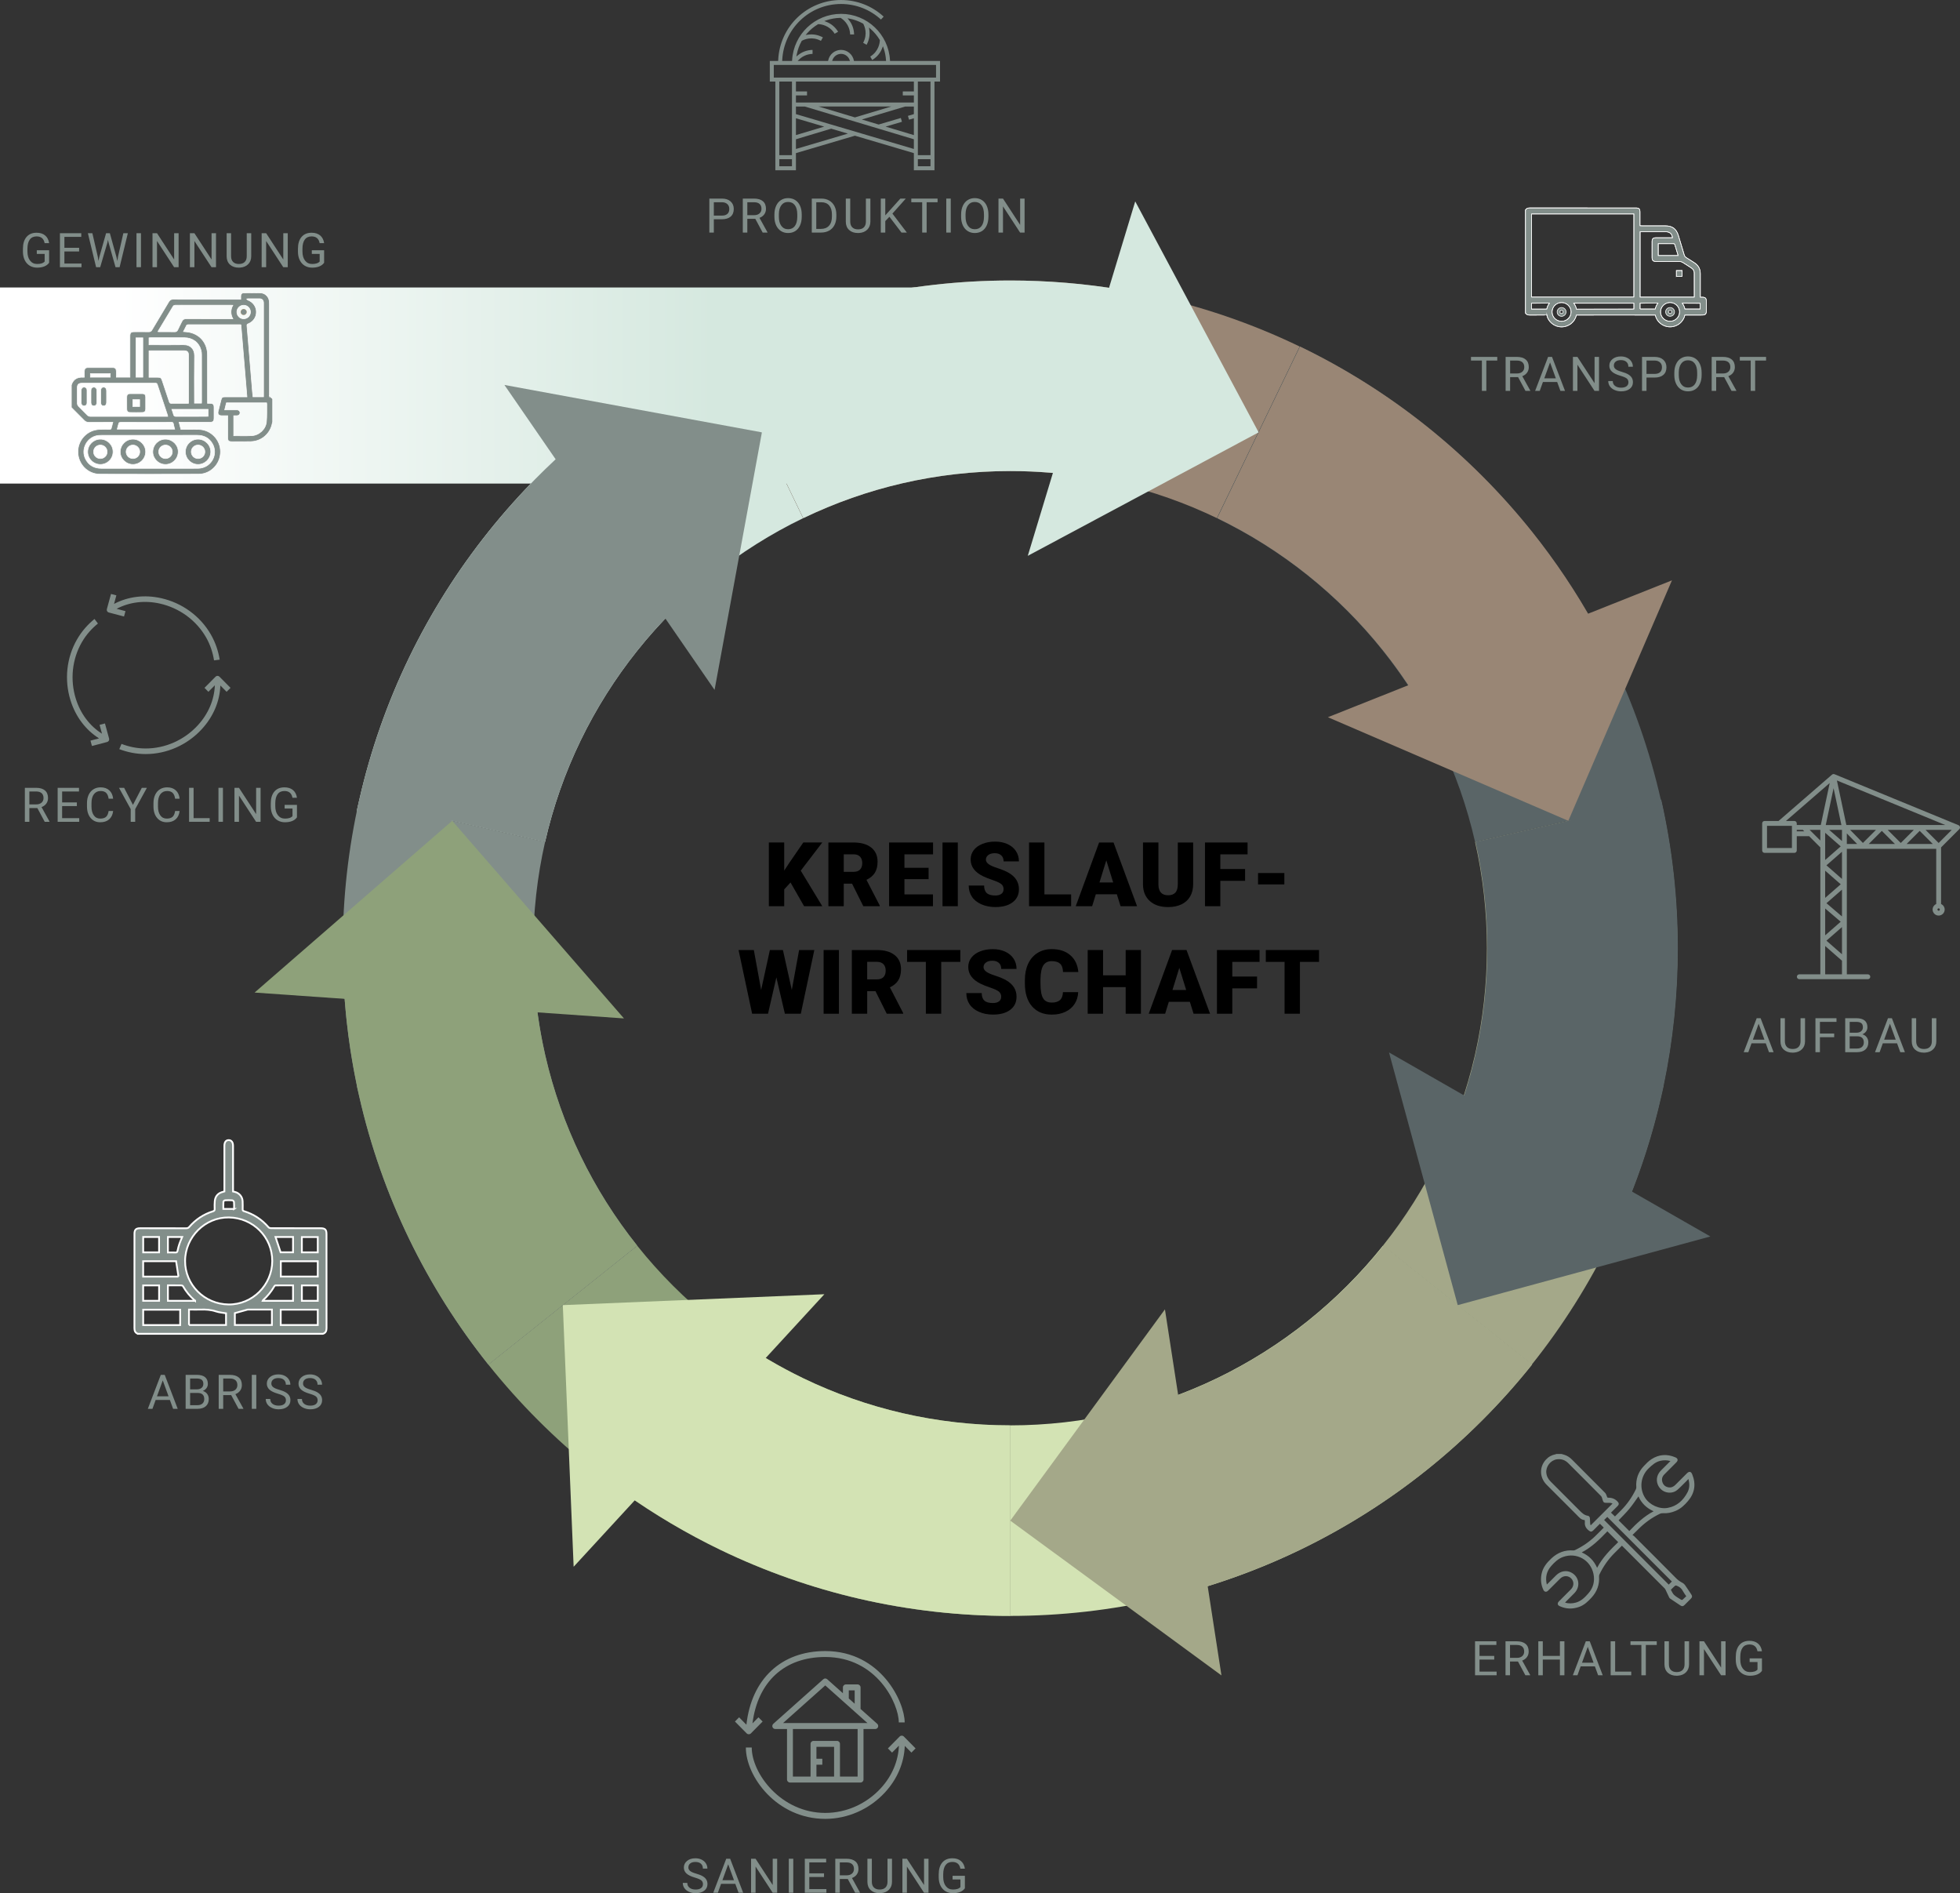 <?xml version="1.0" encoding="UTF-8"?>
<svg id="Ebene_2" data-name="Ebene 2" xmlns="http://www.w3.org/2000/svg" xmlns:xlink="http://www.w3.org/1999/xlink" viewBox="0 0 3281.64 3169.08">
  <rect x="0" y="0" width="3281.64" height="3169.08" fill="#333333" stroke="none"/>
  <defs>
    <style>
      .cls-1 {
        fill: #a4a889;
      }

      .cls-2, .cls-3 {
        fill: #828e8a;
      }

      .cls-4, .cls-5, .cls-3 {
        stroke: #fff;
      }

      .cls-4, .cls-5, .cls-3, .cls-6 {
        stroke-miterlimit: 10;
      }

      .cls-4, .cls-5, .cls-6 {
        fill: none;
      }

      .cls-7 {
        fill: #998675;
      }

      .cls-8 {
        fill: #8ea17a;
      }

      .cls-9 {
        fill: #d3e3b4;
      }

      .cls-5 {
        stroke-width: 3px;
      }

      .cls-10 {
        fill: #5a6567;
      }

      .cls-11 {
        fill: url(#Unbenannter_Verlauf_7);
      }

      .cls-6 {
        stroke: #db9c4c;
        stroke-width: .23px;
      }

      .cls-12 {
        fill: #d5e8df;
      }
    </style>
    <linearGradient id="Unbenannter_Verlauf_7" data-name="Unbenannter Verlauf 7" x1="0" y1="645.32" x2="1532.68" y2="645.32" gradientUnits="userSpaceOnUse">
      <stop offset=".13" stop-color="#fff"/>
      <stop offset=".78" stop-color="#d5e8df"/>
    </linearGradient>
  </defs>
  <g id="No1">
    <g>
      <path class="cls-12" d="m912.63,1409.29l-155.49-35.32h-159.51s0-17.89,0-17.89l3.96-17.44c18.68-82.22,46.81-162.41,83.6-238.35,36.09-74.48,80.64-145.13,132.41-209.98,51.94-65.08,111.26-124.46,176.32-176.48,65.49-52.37,136.9-97.36,212.22-133.72l138.64,287.25c-53.81,25.97-104.84,58.13-151.67,95.58-46.57,37.24-89.04,79.75-126.23,126.34-37.03,46.39-68.88,96.89-94.66,150.1-26.24,54.14-46.29,111.31-59.6,169.92Z"/>
      <path class="cls-8" d="m1691.17,2704.92c-85.19,0-170.14-9.65-252.48-28.69-80.15-18.53-158.39-46.07-232.54-81.86-75.33-36.36-146.73-81.35-212.23-133.72-65.05-52.02-124.38-111.4-176.33-176.49l249.3-198.96c37.19,46.6,79.66,89.1,126.23,126.34,46.83,37.45,97.86,69.61,151.67,95.58,52.85,25.51,108.62,45.14,165.74,58.35,58.82,13.6,119.59,20.49,180.64,20.49v318.96Z"/>
      <path class="cls-1" d="m2564.72,2284.18l-249.28-198.98c37.02-46.38,68.87-96.88,94.65-150.09,25.91-53.48,45.79-109.91,59.11-167.76l.5-2.18c13.18-57.99,19.86-117.86,19.86-177.93s-6.68-119.94-19.86-177.93l311.03-70.67c18.44,81.14,27.79,164.79,27.79,248.6,0,77.58-8.01,155.01-23.82,230.45v.7l-3.96,17.46c-18.68,82.22-46.81,162.42-83.6,238.35-36.09,74.48-80.64,145.13-132.41,209.98Z"/>
      <path class="cls-7" d="m2037.54,867.35c-52.86-25.51-108.62-45.14-165.74-58.35-58.82-13.6-119.59-20.49-180.64-20.49s-121.82,6.89-180.64,20.49c-57.12,13.21-112.88,32.84-165.74,58.35l-138.64-287.25c74.15-35.79,152.38-63.33,232.54-81.86,82.34-19.04,167.29-28.69,252.48-28.69s170.14,9.65,252.48,28.69c80.15,18.53,158.39,46.07,232.54,81.86l-138.64,287.25Z"/>
      <path class="cls-9" d="m1691.17,2704.92v-318.96c61.04,0,121.82-6.89,180.64-20.49,57.12-13.21,112.88-32.84,165.74-58.35,53.8-25.97,104.83-58.13,151.66-95.57,46.57-37.24,89.04-79.75,126.23-126.34l249.3,198.96c-51.95,65.09-111.27,124.47-176.33,176.49-65.49,52.37-136.9,97.36-212.22,133.72-74.15,35.79-152.39,63.33-232.54,81.86-82.34,19.04-167.29,28.69-252.48,28.69Z"/>
      <path class="cls-2" d="m817.6,2284.18c-51.77-64.86-96.32-135.51-132.41-209.98-36.79-75.93-64.92-156.13-83.6-238.35l-3.96-17.44v-.72c-15.81-75.44-23.82-152.87-23.82-230.45,0-83.81,9.35-167.45,27.78-248.6l311.03,70.67c-13.18,57.99-19.86,117.86-19.86,177.93s6.68,119.94,19.86,177.93l.49,2.16c13.31,57.86,33.2,114.3,59.11,167.78,25.78,53.21,57.63,103.7,94.65,150.09l-249.28,198.98Z"/>
      <path class="cls-10" d="m2469.7,1409.29c-13.31-58.61-33.37-115.78-59.6-169.92-25.78-53.21-57.63-103.7-94.65-150.09-37.2-46.61-79.66-89.11-126.24-126.35-46.83-37.45-97.86-69.61-151.67-95.58l138.64-287.25c75.33,36.36,146.73,81.35,212.22,133.72,65.05,52.02,124.38,111.4,176.33,176.49,51.76,64.85,96.31,135.5,132.4,209.97,36.79,75.94,64.92,156.13,83.6,238.35l3.96,17.44v17.89h-159.51s-155.49,35.33-155.49,35.33Z"/>
    </g>
    <path class="cls-11" d="m1482.28,809.45H0v-328.26h1532.68v283.74c0,24.59-22.57,44.52-50.4,44.52Z"/>
    <g>
      <path class="cls-2" d="m912.64,1409.3l-155.48-35.33h-159.51s0-17.9,0-17.9l3.96-17.45c18.69-82.23,46.82-162.42,83.63-238.36,36.1-74.48,80.67-145.13,132.46-209.99,38.88-48.7,82.16-94.49,128.62-136.07l212.72,237.66c-33.27,29.78-64.25,62.55-92.09,97.42-37.05,46.39-68.9,96.89-94.69,150.1-26.24,54.14-46.3,111.31-59.62,169.92Z"/>
      <polygon class="cls-2" points="844.56 644.38 1196.42 1154.84 1275.65 723.73 844.56 644.38"/>
    </g>
    <g>
      <path class="cls-9" d="m1691.5,2704.92c-85.21,0-170.18-9.65-252.54-28.68-80.17-18.53-158.43-46.07-232.6-81.85-56.15-27.09-110.44-59.16-161.37-95.33l184.67-260.06c36.4,25.85,75.19,48.77,115.3,68.12,52.88,25.51,108.67,45.14,165.82,58.35,58.85,13.6,119.65,20.49,180.72,20.49v318.96Z"/>
      <polygon class="cls-9" points="960.45 2622.65 1380.27 2166.44 942.32 2184.69 960.45 2622.65"/>
    </g>
    <g>
      <path class="cls-10" d="m2724.5,2014.65l-294.69-122.04c16.77-40.5,30.25-82.67,40.08-125.38l.47-2.07c13.18-57.99,19.86-117.85,19.86-177.92s-6.68-119.93-19.86-177.92l311.03-70.69c18.44,81.15,27.79,164.79,27.79,248.61,0,77.58-8.01,155.01-23.83,230.45v.7l-3.96,17.46c-13.84,60.91-32.98,121.07-56.89,178.79Z"/>
      <polygon class="cls-10" points="2863.68 2069.76 2325.64 1761.72 2440.68 2184.69 2863.68 2069.76"/>
    </g>
    <g>
      <path class="cls-12" d="m1344.95,867.36l-138.6-287.27c74.17-35.78,152.42-63.32,232.6-81.85,82.36-19.03,167.33-28.69,252.54-28.69,62.55,0,125.32,5.22,186.58,15.53l-52.91,314.54c-43.82-7.37-88.79-11.11-133.67-11.11-61.07,0-121.88,6.9-180.72,20.49-57.15,13.21-112.94,32.84-165.82,58.35Z"/>
      <polygon class="cls-12" points="1900.72 337.14 1720.81 930.44 2107.34 723.73 1900.72 337.14"/>
    </g>
    <g>
      <path class="cls-1" d="m2001.39,2661.36l-88.29-306.5c42.76-12.32,84.8-28.38,124.94-47.75,53.83-25.97,104.88-58.13,151.73-95.58,46.59-37.24,89.07-79.75,126.28-126.35l249.26,199c-51.96,65.09-111.31,124.47-176.38,176.49-65.51,52.37-136.93,97.36-212.28,133.71-56.3,27.16-115.26,49.69-175.25,66.98Z"/>
      <polygon class="cls-1" points="2045.08 2804.51 1950.47 2191.79 1691.5 2545.44 2045.08 2804.51"/>
    </g>
    <g>
      <path class="cls-8" d="m817.69,2284.2c-51.79-64.86-96.35-135.51-132.45-209.99-36.81-75.94-64.95-156.13-83.63-238.36l-3.97-17.45v-.72c-11.52-54.97-18.94-111.2-22.08-167.42l318.46-17.76c2.49,44.65,8.75,89.28,18.6,132.64l.49,2.17c13.32,57.86,33.21,114.29,59.13,167.77,25.79,53.21,57.65,103.7,94.68,150.08l-249.25,199.03Z"/>
      <polygon class="cls-8" points="426.25 1661.48 1044.71 1704.78 757.12 1373.98 426.25 1661.48"/>
    </g>
    <g>
      <path class="cls-7" d="m2390.62,1200.63c-21.6-38.96-46.69-76.42-74.56-111.33-37.21-46.61-79.69-89.12-126.28-126.36-46.85-37.45-97.9-69.61-151.73-95.58l138.61-287.27c75.35,36.36,146.77,81.34,212.28,133.71,65.07,52.02,124.42,111.4,176.38,176.49,38.96,48.79,74.04,101.17,104.26,155.68l-278.95,154.66Z"/>
      <polygon class="cls-7" points="2799.37 971.44 2223.29 1200.58 2625.87 1373.98 2799.37 971.44"/>
    </g>
    <g>
      <path d="m1323.56,1477.22l-10.55,11.57v28.12h-25.71v-106.64h25.71v47.02l8.94-13.55,23-33.47h31.79l-36.04,47.17,36.04,59.47h-30.47l-22.71-39.7Z"/>
      <path d="m1426.63,1479.2h-13.92v37.72h-25.71v-106.64h41.97c12.65,0,22.53,2.81,29.66,8.41,7.13,5.61,10.69,13.54,10.69,23.78,0,7.41-1.5,13.56-4.5,18.44s-7.7,8.83-14.1,11.85l22.27,43.06v1.1h-27.54l-18.82-37.72Zm-13.92-19.78h16.26c4.88,0,8.56-1.28,11.02-3.85,2.46-2.57,3.7-6.16,3.7-10.76s-1.25-8.21-3.74-10.83c-2.49-2.62-6.15-3.93-10.99-3.93h-16.26v29.37Z"/>
      <path d="m1554.74,1471.65h-40.43v25.49h47.75v19.78h-73.46v-106.64h73.61v19.85h-47.9v22.49h40.43v19.04Z"/>
      <path d="m1603.68,1516.92h-25.63v-106.64h25.63v106.64Z"/>
      <path d="m1680.31,1488.57c0-3.76-1.33-6.69-3.99-8.79-2.66-2.1-7.34-4.27-14.03-6.52-6.69-2.25-12.16-4.42-16.41-6.52-13.82-6.79-20.73-16.11-20.73-27.98,0-5.91,1.72-11.12,5.16-15.64,3.44-4.52,8.31-8.03,14.61-10.55,6.3-2.51,13.38-3.77,21.24-3.77s14.54,1.37,20.62,4.1c6.08,2.74,10.8,6.63,14.17,11.68s5.05,10.83,5.05,17.32h-25.63c0-4.35-1.33-7.71-3.99-10.11-2.66-2.39-6.26-3.59-10.8-3.59s-8.21,1.01-10.88,3.04c-2.66,2.03-3.99,4.6-3.99,7.73,0,2.74,1.46,5.21,4.39,7.43,2.93,2.22,8.08,4.52,15.45,6.88,7.37,2.37,13.43,4.92,18.16,7.65,11.52,6.64,17.29,15.8,17.29,27.47,0,9.33-3.52,16.65-10.55,21.97-7.03,5.32-16.67,7.98-28.93,7.98-8.64,0-16.47-1.55-23.47-4.65-7.01-3.1-12.28-7.35-15.82-12.74-3.54-5.39-5.31-11.61-5.31-18.64h25.78c0,5.71,1.48,9.92,4.43,12.63,2.95,2.71,7.75,4.06,14.39,4.06,4.25,0,7.6-.92,10.07-2.75,2.46-1.83,3.7-4.41,3.7-7.73Z"/>
      <path d="m1748.66,1497.14h44.75v19.78h-70.46v-106.64h25.71v86.87Z"/>
      <path d="m1869.96,1496.99h-35.23l-6.15,19.92h-27.47l39.11-106.64h24.17l39.4,106.64h-27.61l-6.23-19.92Zm-29.08-19.85h22.92l-11.5-36.99-11.43,36.99Z"/>
      <path d="m1997.71,1410.28v69.8c0,7.91-1.68,14.76-5.05,20.54s-8.2,10.19-14.5,13.22c-6.3,3.03-13.75,4.54-22.34,4.54-12.99,0-23.22-3.37-30.69-10.11s-11.28-15.97-11.43-27.69v-70.31h25.85v70.83c.29,11.67,5.71,17.5,16.26,17.5,5.32,0,9.35-1.46,12.08-4.39,2.73-2.93,4.1-7.69,4.1-14.28v-69.65h25.71Z"/>
      <path d="m2084.66,1474.44h-41.46v42.48h-25.71v-106.64h71.34v19.85h-45.63v24.54h41.46v19.78Z"/>
      <path d="m2150.38,1480.44h-44.02v-19.04h44.02v19.04Z"/>
      <path d="m1325.72,1657.15l12.23-66.87h25.49l-22.63,106.64h-26.66l-14.28-60.79-13.99,60.79h-26.59l-22.71-106.64h25.56l12.23,66.87,14.65-66.87h21.83l14.87,66.87Z"/>
      <path d="m1404.62,1696.92h-25.63v-106.64h25.63v106.64Z"/>
      <path d="m1465.86,1659.2h-13.92v37.72h-25.71v-106.64h41.97c12.65,0,22.53,2.81,29.66,8.41,7.13,5.61,10.69,13.54,10.69,23.78,0,7.42-1.5,13.56-4.5,18.44s-7.7,8.83-14.1,11.85l22.27,43.06v1.1h-27.54l-18.82-37.72Zm-13.92-19.78h16.26c4.88,0,8.56-1.28,11.02-3.85,2.46-2.57,3.7-6.16,3.7-10.76s-1.25-8.21-3.74-10.83-6.15-3.93-10.99-3.93h-16.26v29.37Z"/>
      <path d="m1607.89,1610.12h-32.01v86.79h-25.71v-86.79h-31.42v-19.85h89.14v19.85Z"/>
      <path d="m1676.32,1668.57c0-3.76-1.33-6.69-3.99-8.79-2.66-2.1-7.34-4.27-14.03-6.52-6.69-2.25-12.16-4.42-16.41-6.52-13.82-6.79-20.73-16.11-20.73-27.98,0-5.91,1.72-11.12,5.16-15.64,3.44-4.52,8.31-8.03,14.61-10.55,6.3-2.51,13.38-3.77,21.24-3.77s14.54,1.37,20.62,4.1c6.08,2.74,10.8,6.63,14.17,11.68,3.37,5.05,5.05,10.83,5.05,17.32h-25.63c0-4.35-1.33-7.71-3.99-10.11-2.66-2.39-6.26-3.59-10.8-3.59s-8.22,1.01-10.88,3.04c-2.66,2.03-3.99,4.6-3.99,7.73,0,2.74,1.46,5.21,4.39,7.43,2.93,2.22,8.08,4.52,15.45,6.88,7.37,2.37,13.43,4.92,18.16,7.65,11.52,6.64,17.29,15.8,17.29,27.47,0,9.33-3.52,16.65-10.55,21.97-7.03,5.32-16.67,7.98-28.93,7.98-8.64,0-16.47-1.55-23.47-4.65-7.01-3.1-12.28-7.35-15.82-12.74-3.54-5.4-5.31-11.61-5.31-18.64h25.78c0,5.71,1.48,9.92,4.43,12.63,2.95,2.71,7.75,4.06,14.39,4.06,4.25,0,7.6-.92,10.07-2.75,2.46-1.83,3.7-4.41,3.7-7.73Z"/>
      <path d="m1805.24,1660.81c-.34,7.42-2.34,13.98-6.01,19.67-3.66,5.69-8.8,10.1-15.42,13.22-6.62,3.12-14.17,4.69-22.67,4.69-14.01,0-25.05-4.57-33.11-13.7-8.06-9.13-12.08-22.02-12.08-38.67v-5.27c0-10.45,1.82-19.59,5.46-27.43,3.64-7.84,8.87-13.89,15.71-18.16,6.83-4.27,14.75-6.41,23.73-6.41,12.94,0,23.34,3.41,31.2,10.22,7.86,6.81,12.33,16.2,13.4,28.16h-25.63c-.2-6.49-1.83-11.16-4.91-13.99-3.08-2.83-7.76-4.25-14.06-4.25s-11.08,2.39-14.06,7.18c-2.98,4.79-4.54,12.43-4.69,22.92v7.54c0,11.38,1.43,19.51,4.28,24.39,2.86,4.88,7.78,7.32,14.76,7.32,5.91,0,10.42-1.39,13.55-4.17,3.12-2.78,4.79-7.2,4.98-13.26h25.56Z"/>
      <path d="m1910.28,1696.92h-25.56v-44.53h-37.87v44.53h-25.71v-106.64h25.71v42.33h37.87v-42.33h25.56v106.64Z"/>
      <path d="m1992.18,1676.99h-35.23l-6.15,19.92h-27.47l39.11-106.64h24.17l39.4,106.64h-27.61l-6.23-19.92Zm-29.08-19.85h22.92l-11.5-36.99-11.43,36.99Z"/>
      <path d="m2104.7,1654.44h-41.46v42.48h-25.71v-106.64h71.34v19.85h-45.63v24.54h41.46v19.78Z"/>
      <path d="m2208.49,1610.12h-32.01v86.79h-25.71v-86.79h-31.42v-19.85h89.14v19.85Z"/>
    </g>
  </g>
  <g id="Ebene_2-2" data-name="Ebene 2">
    <path class="cls-2" d="m3281.5,1384.12c-.05-.2-.06-.41-.15-.62-.04-.06-.08-.12-.12-.19-.08-.15-.16-.28-.25-.41-.16-.23-.32-.46-.51-.65-.11-.11-.22-.21-.34-.31-.23-.19-.49-.34-.75-.48-.09-.05-.14-.11-.23-.14l-207.63-85.33s-.05,0-.08,0c-.11-.04-.21-.06-.32-.09-.27-.08-.52-.12-.81-.15-.12,0-.22-.05-.34-.05-.05,0-.1.03-.16.03-.13,0-.26,0-.38.02-.07.02-.13.05-.21.05-.09.02-.18.05-.27.08-.15.03-.28.05-.42.1-.28.11-.54.28-.81.45-.1.06-.22.11-.31.2-.02,0-.03,0-.04.02,0,0,0,0-.02.02,0,.02-.02.02-.03.02l-89.46,77.53h-23.41c-2.23,0-4.06,1.82-4.06,4.06v45.3c0,2.24,1.82,4.06,4.06,4.06h49.83c2.25,0,4.06-1.82,4.06-4.06v-23.87h20.69l18.77,18.76v212.47h-35.21c-2.23,0-4.06,1.82-4.06,4.06s1.82,4.06,4.06,4.06h114.76c2.23,0,4.06-1.82,4.06-4.06s-1.82-4.06-4.06-4.06h-35.2v-210.08h149.67v92.41c-3.54,1.57-6.04,5.11-6.04,9.23,0,5.57,4.54,10.1,10.11,10.1s10.09-4.53,10.09-10.1c0-4.12-2.49-7.66-6.04-9.23v-94.79l30.53-30.53c.16-.16.25-.34.38-.51.08-.12.18-.22.24-.35.45-.76.62-1.64.51-2.51-.02-.15-.08-.29-.11-.43m-211.53-64.84l3.7,17.39,9.41,44.34h-26.21l13.11-61.73Zm-69.74,100.22h-41.71v-37.18h41.71v37.18Zm8.11-27.93v-2.44h10.12l2.46,2.44h-12.57Zm39.46,15.4l-17.86-17.84h17.86v17.84Zm.77-25.97h-40.23v-2.74c0-2.24-1.81-4.06-4.06-4.06h-14.03l73.24-63.47-14.92,70.27Zm33.36,35.76l-5.71,5-20.31,17.77v-45.53l26.02,22.75Zm0,63.44l-26.02,22.75v-45.53l26.02,22.78Zm-.04,62.69l-15.02,13.15-10.96,9.58v-44.92l25.98,22.19Zm2.15,88.03h-28.12v-47.4l28.12,24.62v22.78Zm0-33.59l-5.48-4.78-20.54-17.98,26.02-22.76v45.52Zm0-63.28l-25.97-22.19,6.69-5.86,19.28-16.86v44.91Zm0-62.8l-5.48-4.79-20.54-17.98,9.54-8.35,16.47-14.41v45.54Zm0-63.43l-21.37-18.69h21.37v18.69Zm7.34-26.82l-8.49-40.02-7.34-34.56,181.51,74.58h-165.67Zm.78,31.71v-17.68l9.05,9.26,8.21,8.42h-17.26Zm5.57-23.58h43.23l-21.88,21.86-21.35-21.86Zm31.12,23.58l21.91-21.91,7.92,7.92,14,13.98h-43.83Zm32.72-22.59l-1.01-.99h43.83l-21.91,21.9-20.9-20.9Zm30.71,22.59l21.91-21.91,21.91,21.91h-43.82Zm53.62,111.74c-1.09,0-1.98-.89-1.98-1.98s.89-1.99,1.98-1.99,1.98.9,1.98,1.99-.89,1.98-1.98,1.98m0-113.42l-21.91-21.9h43.83l-21.91,21.9Z"/>
    <path class="cls-2" d="m1490.2,102.05l-.07-1.23c-2.41-43.52-38.41-77.62-81.95-77.62s-79.55,34.09-81.95,77.62l-.06,1.23h-16.52l.06-1.37c2.5-52.72,45.75-94.01,98.48-94.01,24.86,0,48.52,9.23,66.78,26.01l4.57-4.85c-19.5-17.95-44.78-27.82-71.35-27.82-56.6,0-102.83,44.28-105.26,100.8l-.06,1.25h-13.98v34.5h9.28v148.44h34.48v-28.68l98.73-29.17,98.72,29.17v28.68h34.5v-148.44h9.28v-34.5h-83.66Zm-156.15-10.98c1.52-7.87,4.28-15.41,8.2-22.43l.18-.33.34-.19c3.68-2,16.66-7.78,31.7.25l3.33-5.77c-8.08-4.38-16.62-5.91-25.37-4.55l-3.54.55,2.35-2.7c5.24-6.02,11.39-11.17,18.29-15.3l.33-.19h.39c4.2.15,18.31,1.72,27.24,16.06l5.78-3.33c-4.83-7.85-11.46-13.44-19.75-16.64l-3.33-1.29,3.38-1.17c7.59-2.63,15.48-4.02,23.46-4.14h.38s.32.19.32.19c3.58,2.2,15.09,10.59,15.66,27.58h6.67c-.26-9.23-3.21-17.4-8.82-24.33l-2.25-2.78,3.52.67c7.88,1.53,15.43,4.29,22.44,8.2l.33.19.18.34c2,3.68,7.78,16.67-.26,31.7l5.78,3.33c4.37-8.08,5.89-16.61,4.53-25.37l-.54-3.54,2.69,2.36c6.02,5.24,11.17,11.39,15.3,18.29l.2.33v.39c-.15,4.2-1.73,18.3-16.07,27.24l3.32,5.75,1.19-.79c7.26-4.79,12.45-11.15,15.44-18.92l1.3-3.33,1.16,3.38c2.21,6.37,3.54,13.07,3.96,19.89l.09,1.39h-53.72l-.22-1.04c-2.07-10.15-11.08-17.51-21.44-17.51s-19.37,7.37-21.45,17.51l-.21,1.04h-51.03l2.28-2.23c4.32-4.25,11.7-9.26,22.72-9.64v-6.66c-9.23.25-17.4,3.22-24.33,8.81l-2.78,2.26.68-3.52Zm89.04,10.98h-29.82l.62-1.74c2.16-6.07,7.91-10.15,14.29-10.15s12.13,4.08,14.29,10.15l.63,1.74Zm-97.1,176.27h-21.17v-11.89h21.17v11.89Zm0-18.55h-21.17v-123.22h21.17v123.22Zm6.66-10.4v-16.26l59.01-17.7,27.96,8.26-86.97,25.7Zm0-23.21v-28.18l47.32,13.99-47.32,14.19Zm197.45,23.21l-197.45-58.34v-12.73l14.92.05,182.52,54.75v16.26Zm-159.52-71.07h121.6l-60.79,18.24-.37-.12-60.43-18.12Zm159.52,12.73l-9.95,2.94,1.88,6.39,8.06-2.39v28.18l-47.32-14.19,27.37-8.08-1.88-6.4-37.15,10.98-28.14-8.44,72.58-21.71h14.54v12.73Zm0-37.95h-18.56v6.66h18.56v11.89h-197.45v-11.89h18.56v-6.66h-18.56v-16.54h197.45v16.54Zm27.83,125.24h-21.17v-11.89h21.17v11.89Zm0-18.55h-21.17v-123.22h21.17v123.22Zm9.28-129.88h-271.65v-21.17h271.65v21.17Z"/>
    <path class="cls-2" d="m367.83,1104.22c-2.28-14.16-6.91-28.46-14.95-42.36-17.66-30.59-47.92-52.66-83.01-60.54-27.8-6.25-55.4-2.82-78.93,9.59l3.91-14.31-8.99-2.36-6.94,25.37c-.68,2.49.78,5.02,3.27,5.67l25.45,6.68,2.44-8.97-14.83-3.9c21.56-11.35,46.9-14.47,72.49-8.72,32.58,7.32,60.65,27.8,77.04,56.17,7.32,12.68,11.51,25.82,13.57,38.86l9.48-1.17Z"/>
    <path class="cls-2" d="m158.21,1036.13c-11.12,9.06-21.18,20.22-29.21,34.13-17.66,30.59-21.65,67.83-10.92,102.16,8.49,27.2,25.25,49.39,47.76,63.57l-14.35,3.76,2.45,8.97,25.45-6.68c2.49-.66,3.95-3.19,3.27-5.67l-6.94-25.37-8.99,2.36,4.04,14.8c-20.6-13-35.98-33.39-43.79-58.42-9.95-31.87-6.26-66.43,10.12-94.8,7.32-12.67,16.6-22.87,26.87-31.19l-5.75-7.62Z"/>
    <path class="cls-2" d="m199.72,1254c13.4,5.1,28.11,8.24,44.16,8.24,35.33,0,69.56-15.17,93.93-41.61,19.31-20.96,30.15-46.57,31.16-73.15l10.45,10.54,6.54-6.61-18.51-18.7c-1.81-1.83-4.73-1.83-6.54,0l-18.51,18.7,6.54,6.61,10.79-10.9c-.95,24.35-10.92,47.86-28.69,67.14-22.63,24.55-54.41,38.64-87.16,38.64-14.64,0-28.11-2.94-40.44-7.67l-3.72,8.78Z"/>
    <g>
      <path class="cls-3" d="m2806.77,462.64c2.9,0,5.53.01,8.17-.01.46,0,.92-.16,1.51-.27v-9.47h-9.68v9.76Z"/>
      <path class="cls-4" d="m2806.77,462.64c2.9,0,5.53.01,8.17-.01.46,0,.92-.16,1.51-.27v-9.47h-9.68v9.76Z"/>
      <path class="cls-3" d="m2856.93,503.26c-.04-3.71-1.82-5.54-5.56-5.8-1.04-.07-2.16-.03-3.28,0v-.02h-1.22v-3.57c0-11.87-.04-23.73.01-35.59.04-8.05-3.3-14.22-10.19-18.56-4.4-2.77-8.7-5.69-13.16-8.36-2.01-1.2-3.06-2.76-3.69-4.93-3.16-10.71-6.44-21.4-9.68-32.09-3.46-11.42-10.18-16.35-22.34-16.35-12.81-.01-25.62,0-38.43-.01-1.14,0-2.27-.11-3.54-.17,0-7.76,0-15.14,0-22.52,0-5.73-1.52-7.23-7.37-7.23-59.04,0-118.08.01-177.12-.03-3.06,0-5.59.7-7.27,3.38v172.75c1.8,2.75,4.49,3.31,7.62,3.28,2.03-.03,24.52-.08,24.52-.08,0,0,3.5,0,3.5-.03,2.4,11.36,12.61,19.91,24.84,19.91s22.38-8.51,24.82-19.83h28.56v-.02c27.13,0,103.46.02,103.46.02,2.45,11.3,12.62,19.78,24.81,19.78s22.36-8.48,24.81-19.78h27.05v-.02c1.05,0,1.89,0,2.3-.01,4.85-.02,6.53-1.77,6.55-6.57.02-5.84.05-11.67,0-17.51m-292.64,4.33c2.68,0,29.65-.02,29.66-.03h.2c-2.12,2.86-3.68,6.13-4.42,9.72l-3.72.08h-21.72v-9.77Zm50.28,30.25c-8.78,0-15.91-7.04-15.91-15.69s7.14-15.7,15.91-15.7,15.91,7.03,15.91,15.7-7.14,15.69-15.91,15.69m-50.24-179.69h171.22v139.07h-171.22v-139.07Zm171.26,159.06c-1.11.05-2.15.15-3.19.15-15.08,0-55.43.12-92.89.11,0,.03,0-.04,0,0h-.03c-.73-3.67-2.32-6.99-4.47-9.91h.21s0,0,0,.01c38.96,0,82.74-.01,100.37-.01v9.64Zm111.08-9.55v9.57h-25.6c-.74-3.57-2.29-6.81-4.39-9.67h.2s26.34.09,29.78.09m-42.67-98.71c1.96,6.16,3.8,12.37,5.71,18.74h-33.29v-19.81c8.71,0,17.24-.02,25.79.04.61,0,1.63.54,1.79,1.03m-57.92-20.74c.6-.09,1.17-.24,1.73-.24,13.8-.01,27.6-.07,41.39,0,6.55.05,10.56,3.69,11,9.94h-19.47c-2.76,0-5.52-.03-8.27.01-4.64.06-6.36,1.76-6.42,6.4-.05,4.67-.01,9.34-.01,14.01,0,4.18-.02,8.36,0,12.54.04,5.14,1.76,6.85,6.91,6.85,13.21.01,26.41-.04,39.62.07,1.55,0,3.28.56,4.62,1.35,4.87,2.94,9.6,6.11,14.38,9.18,3.09,1.98,5.1,4.75,5.12,8.39.11,13.4.04,26.81.04,40.57h-90.65v-109.08Zm.58,129.02c-.17,0-.33-.17-.66-.36v-9.28c3.42,0,29.54-.01,29.55-.03h.21c-2.1,2.86-3.66,6.11-4.4,9.67,0,0-22.78.01-24.7,0m49.55,20.57c-8.78,0-15.91-7.05-15.91-15.7s7.14-15.69,15.91-15.69,15.91,7.03,15.91,15.69-7.14,15.7-15.91,15.7"/>
      <path class="cls-4" d="m2856.93,503.26c-.04-3.71-1.82-5.54-5.56-5.8-1.04-.07-2.16-.03-3.28,0v-.02h-1.22v-3.57c0-11.87-.04-23.73.01-35.59.04-8.05-3.3-14.22-10.19-18.56-4.4-2.77-8.7-5.69-13.16-8.36-2.01-1.2-3.06-2.76-3.69-4.93-3.16-10.71-6.44-21.4-9.68-32.09-3.46-11.42-10.18-16.35-22.34-16.35-12.81-.01-25.62,0-38.43-.01-1.14,0-2.27-.11-3.54-.17,0-7.76,0-15.14,0-22.52,0-5.73-1.52-7.23-7.37-7.23-59.04,0-118.08.01-177.12-.03-3.06,0-5.59.7-7.27,3.38v172.75c1.8,2.75,4.49,3.31,7.62,3.28,2.03-.03,24.52-.08,24.52-.08,0,0,3.5,0,3.5-.03,2.4,11.36,12.61,19.91,24.84,19.91s22.38-8.51,24.82-19.83h28.56v-.02c27.13,0,103.46.02,103.46.02,2.45,11.3,12.62,19.78,24.81,19.78s22.36-8.48,24.81-19.78h27.05v-.02c1.05,0,1.89,0,2.3-.01,4.85-.02,6.53-1.77,6.55-6.57.02-5.84.05-11.67,0-17.51Zm-292.64,4.33c2.68,0,29.65-.02,29.66-.03h.2c-2.12,2.86-3.68,6.13-4.42,9.72l-3.72.08h-21.72v-9.77Zm50.28,30.25c-8.78,0-15.91-7.04-15.91-15.69s7.14-15.7,15.91-15.7,15.91,7.03,15.91,15.7-7.14,15.69-15.91,15.69Zm-50.24-179.69h171.22v139.06h-171.22v-139.06Zm171.26,159.06c-1.11.05-2.15.15-3.19.15-15.08,0-55.43.12-92.89.11,0,.03,0-.04,0,0h-.03c-.73-3.67-2.32-6.99-4.47-9.91h.21s0,0,0,.01c38.96,0,82.74-.01,100.37-.01v9.64Zm111.08-9.55v9.57h-25.6c-.74-3.57-2.29-6.81-4.39-9.67h.2s26.34.09,29.78.09Zm-42.67-98.71c1.96,6.16,3.8,12.37,5.71,18.74h-33.29v-19.81c8.71,0,17.24-.02,25.79.04.61,0,1.63.54,1.79,1.03Zm-57.92-20.74c.6-.09,1.17-.24,1.73-.24,13.8-.01,27.6-.07,41.39,0,6.55.05,10.56,3.69,11,9.94h-19.47c-2.76,0-5.52-.03-8.27.01-4.64.06-6.36,1.76-6.42,6.4-.05,4.67-.01,9.34-.01,14.01,0,4.18-.02,8.36,0,12.54.04,5.14,1.76,6.85,6.91,6.85,13.21.01,26.41-.04,39.62.07,1.55,0,3.28.56,4.62,1.35,4.87,2.94,9.6,6.11,14.38,9.18,3.09,1.98,5.1,4.75,5.12,8.39.11,13.4.04,26.81.04,40.57h-90.65v-109.08Zm.58,129.02c-.17,0-.33-.17-.66-.36v-9.28c3.42,0,29.54-.01,29.55-.03h.21c-2.1,2.86-3.66,6.11-4.4,9.67,0,0-22.78.01-24.7,0Zm49.55,20.57c-8.78,0-15.91-7.05-15.91-15.7s7.14-15.69,15.91-15.69,15.91,7.03,15.91,15.69-7.14,15.7-15.91,15.7Z"/>
      <path class="cls-3" d="m2614.57,514.8c-4.12,0-7.45,3.29-7.45,7.35s3.33,7.35,7.45,7.35,7.45-3.29,7.45-7.35-3.33-7.35-7.45-7.35m0,10.03c-1.5,0-2.71-1.2-2.71-2.68s1.22-2.68,2.71-2.68,2.71,1.2,2.71,2.68-1.22,2.68-2.71,2.68"/>
      <path class="cls-3" d="m2796.23,514.75c-4.12,0-7.45,3.29-7.45,7.35s3.33,7.35,7.45,7.35,7.45-3.29,7.45-7.35-3.33-7.35-7.45-7.35m0,10.03c-1.5,0-2.71-1.2-2.71-2.68s1.22-2.68,2.71-2.68,2.71,1.2,2.71,2.68-1.22,2.68-2.71,2.68"/>
    </g>
    <path class="cls-2" d="m1322.64,2983.8h118.2c2.72,0,4.92-2.24,4.92-4.97v-84.59h19.69c2.05,0,3.88-1.28,4.62-3.21.72-1.94.19-4.12-1.35-5.5l-27.88-24.85v-36.1c0-2.74-2.21-4.97-4.93-4.97h-19.7c-2.72,0-4.92,2.23-4.92,4.97v9.76l-26.3-23.44c-1.86-1.66-4.65-1.66-6.51,0l-83.72,74.63c-1.54,1.37-2.07,3.56-1.35,5.5s2.56,3.21,4.61,3.21h19.69v84.59c0,2.74,2.2,4.97,4.92,4.97m73.88-9.95h-29.55v-19.9h9.85v-9.95h-9.85v-19.9h29.55v49.76Zm39.4,0h-29.55v-54.74c0-2.74-2.2-4.97-4.92-4.97h-39.41c-2.72,0-4.92,2.22-4.92,4.97v54.74h-29.55v-79.61h108.35v79.61Zm-14.77-144.3h9.85v22.35l-9.85-8.79v-13.56Zm-110.1,54.74l70.69-63.03,31.21,27.82h0s19.7,17.57,19.7,17.57c0,0,.01,0,.01,0l19.77,17.63h-141.39Zm-57.35,18.76c1.26,0,2.52-.48,3.48-1.45l19.7-19.9-6.96-7.04-10.04,10.14c8.87-69.87,53.63-111.11,121.86-111.11,86.49,0,123.12,78.31,123.12,109.47h9.85c0-33.99-39.55-119.42-132.97-119.42-73.79,0-123.56,46.94-132.02,123.29l-12.24-12.37-6.96,7.04,19.7,19.9c.96.98,2.22,1.45,3.48,1.45m259.57,3.73c-1.93-1.95-5.03-1.95-6.96,0l-19.7,19.9,6.96,7.04,11.48-11.6c-1.01,25.91-11.62,50.93-30.53,71.45-24.09,26.14-57.9,41.12-92.78,41.12-74.01,0-123.11-65.88-123.11-109.47h-9.85c0,48.7,51.8,119.43,132.96,119.43,37.61,0,74.04-16.14,99.98-44.3,20.56-22.29,32.09-49.55,33.17-77.86l11.11,11.23,6.96-7.04-19.7-19.9Z"/>
    <path class="cls-2" d="m2614.46,2433.84c1.5.44,3.01.87,4.51,1.32,5.11,1.53,9.38,4.44,13.12,8.2,18.44,18.47,36.94,36.89,55.28,55.47,1.65,1.68,2.41,4.3,3.28,6.6.47,1.26.98,1.84,2.29,1.68.25-.02.5,0,.76,0q8.88.07,14.89,6.73c2.25,2.48,2.27,4.64-.12,7.07-3.71,3.77-7.52,7.47-11.22,11.14,2.24,2.15,4.33,4.16,6.67,6.4,3.11-3.12,6.53-6.57,9.96-9.99,10.38-10.41,18.69-22.27,25.06-35.51.48-1,.79-2.24.72-3.34-1.01-13.59,3.18-25.42,12.41-35.32,3.94-4.22,8.07-8.52,12.88-11.64,12.65-8.23,26.23-9.16,40.16-3.15,4.36,1.88,4.9,5.07,1.53,8.46-6.71,6.75-13.51,13.4-20.15,20.21-3.65,3.74-4.77,8.27-2.96,13.27,1.77,4.87,5.41,7.64,10.48,8.33,4.41.6,8.04-1.16,11.13-4.25,6.42-6.45,12.85-12.87,19.29-19.29,3.76-3.74,6.84-3.26,8.83,1.63,6.63,16.2,4.38,31.21-6.86,44.55-5.68,6.76-12.11,12.88-20.45,16.52-7.06,3.09-14.34,4.59-22.07,4.08-1.58-.1-3.36.26-4.78.95-13.61,6.57-25.69,15.32-36.3,26.08-2.96,2.99-5.99,5.9-9.58,9.43,1.03.69,1.98,1.15,2.7,1.85,23.54,23.5,47.14,46.95,70.49,70.63,3.21,3.26,6.72,5.6,10.65,7.66,1.56.82,3.05,2.12,4.05,3.56,3.64,5.15,7.07,10.45,10.55,15.71,1.95,2.95,1.8,4.68-.63,7.16-3.55,3.59-7.12,7.17-10.72,10.71-2.31,2.26-4.08,2.44-6.76.68-5.64-3.7-11.22-7.43-16.8-11.2-.75-.51-1.53-1.18-1.92-1.95-2.24-4.59-4.35-9.24-6.55-13.86-.27-.58-.7-1.13-1.16-1.59-23.46-23.46-46.92-46.93-70.38-70.38-.35-.34-.74-.65-1.21-1.08-4.37,4.34-8.68,8.59-12.93,12.88-10.22,10.32-18.36,22.11-24.65,35.18-.49,1-.78,2.25-.7,3.35.97,13.6-3.26,25.34-12.41,35.33-6.05,6.63-12.44,12.81-21.2,15.84-11.1,3.83-21.97,3.5-32.6-1.54-3.48-1.65-3.85-4.89-.95-7.82,6.64-6.69,13.36-13.31,19.99-20.02,5.2-5.28,5.63-12.55,1.15-17.75-4.97-5.76-13.24-6.03-18.99-.43-6.45,6.29-12.76,12.73-19.14,19.1-.47.47-.93.97-1.43,1.41-2.74,2.46-5.86,1.95-7.46-1.35-4.13-8.46-5.02-17.32-3.26-26.54,2.1-11.01,8.71-19.06,16.61-26.41,10.41-9.69,22.51-14.4,36.79-13.26,1,.07,2.14-.34,3.08-.8,13.85-6.69,26.16-15.52,36.89-26.54,3.59-3.66,7.25-7.24,10.88-10.86-2.22-2.22-4.27-4.29-6.47-6.5-3.65,3.68-7.25,7.31-10.89,10.93-3.07,3.07-4.84,2.78-8.21.04-4.49-3.64-6.65-8.02-6.09-13.78.09-.83-.05-1.68-.1-2.52,0-.16-.1-.31-.28-.88-5.94-.11-9.28-4.69-13.11-8.51-16.85-16.85-33.74-33.67-50.55-50.57-11.99-12.05-12.47-29.73-1.21-42.02,4.39-4.81,9.87-7.77,16.26-9.01.47-.09.91-.34,1.36-.5h8.59Zm85.41,83.01c-1.13-.4-2.19-1.01-3.29-1.09-2.18-.19-4.38-.07-6.57-.08-4.69-.02-5.48-.72-6.87-5.29-.64-2.13-1.12-4.66-2.56-6.13-18.22-18.46-36.58-36.79-54.95-55.1-5.28-5.26-11.61-7.41-19.09-6.33-10.35,1.5-18.54,12.04-17.56,22.45.56,5.96,3.19,10.67,7.3,14.78,16.09,16.07,32.22,32.1,48.2,48.26,4.07,4.11,7.99,8.07,14.08,9,2.33.35,3.41,2.19,3.46,4.63.05,2.94.2,5.89.43,8.83.06.88.55,1.71.82,2.54,12.27-12.22,24.25-24.14,36.61-36.45m-110.03,135.56c.95-.9,1.57-1.44,2.15-2.04,4.53-4.51,9.02-9.07,13.58-13.56,7.01-6.87,16.59-8.72,24.56-4.84,13.84,6.75,16.72,23.66,5.87,34.84-4.63,4.78-9.4,9.41-14.09,14.12-.5.51-.94,1.09-1.54,1.79,6.25,1.75,12.16,1.55,18.12-.11,8.9-2.48,15.03-8.71,20.82-15.3,8.26-9.4,11.19-20.42,8.67-32.61-4.88-23.53-28.31-36.57-50.82-28.52-8.4,3.01-14.54,8.98-20.21,15.48-7.68,8.81-9.9,19.02-7.11,30.76m206.96-206.76c-5.85-1.6-11.16-1.62-16.51-.45-8.27,1.83-14.19,7.15-20.07,12.83-13.48,13.02-15.85,33.46-5.88,49.15,7.54,11.88,23.8,19.41,37.69,16.94,15.8-2.82,26.26-12.62,33.41-26.2,3.54-6.74,3.76-14.25,1.43-22.22-1.21,1.33-2.07,2.35-3.02,3.29-5.17,5.06-10.13,10.37-15.6,15.08-6.76,5.82-17.32,5.94-24.72.9-7.64-5.21-11.14-14.83-8.66-23.47,1.2-4.19,3.57-7.56,6.6-10.56,4.99-4.99,9.99-9.96,15.34-15.29m-122.76,178.75c8.9-17.24,22.12-30.19,35.29-43-6.14-6.13-12.02-12.02-18.13-18.1-12.79,13.22-25.78,26.38-42.92,35.27,12.05,5.41,20.4,13.67,25.76,25.83m53.93-61.58c12.01-12.66,24.64-24.61,40.66-33.09-12.02-5.33-20.37-13.67-25.39-24.89-5.16,7.08-9.95,14.42-15.51,21.11-5.56,6.69-11.87,12.76-17.72,18.93,5.96,5.94,11.84,11.82,17.96,17.94m71.23,84.53c-36.24-36.25-72.31-72.31-108.13-108.14-1.83,1.77-3.78,3.68-5.26,5.11,36,36.01,72.09,72.11,108.12,108.16,1.61-1.56,3.47-3.38,5.27-5.14m-1.71,13.74c1.86,3.09,3.09,6.57,5.5,8.75,3.5,3.19,7.81,5.49,11.85,8.06.51.34,1.66.34,2.08-.01,2.22-1.89,4.31-3.95,6.39-5.91-2.19-3.3-4.38-6.03-5.94-9.07-2.32-4.48-5.98-7.08-10.51-8.73-.68-.25-1.85-.18-2.35.26-2.34,2.03-4.51,4.24-7.02,6.65"/>
    <path class="cls-3" d="m451.13,663.14v-3.72c0-50.14,0-100.28-.02-150.41,0-1.97-.1-3.95-.42-5.88-1.15-7-7.13-12.61-14.24-12.81-9.43-.27-18.86-.16-28.3-.08-3.1.02-4.83,1.84-5.03,4.92-.11,1.81-.02,3.64-.02,5.82h-4.33c-22.6,0-96.35,0-96.35,0v.02c-4.09,0-8.19.05-12.3-.06-3.45-.09-5.68,1.19-7.46,4.2-9.31,15.73-18.84,31.32-28.12,47.05-1.41,2.4-2.87,3.34-5.64,3.27-7.89-.18-15.79-.07-23.68-.06-6.11,0-7.62,1.49-7.62,7.54v68.49h-22.85c0-3.41.05-6.67-.02-9.92-.08-4.47-1.69-6.19-6.19-6.22-13.71-.06-27.42-.07-41.13,0-4.36.03-6.08,1.93-6.15,6.34-.05,3.24,0,6.48,0,9.79-.96.07-1.5.18-2.03.14-9.88-.59-16.75,3.33-19.75,13.07v37.45c7.26,7.27,14.56,14.48,21.73,21.82,2.07,2.12,4.38,3.01,7.3,2.98,12.07-.08,24.14-.04,36.2-.04h4.19c-.99,3.92-1.79,7.48-2.87,10.96-.16.51-1.58.89-2.42.92-5.6.09-11.2-.05-16.79.12-20.34.59-36.38,17.13-36.38,37.43,0,20.4,16.23,37.38,36.68,37.46,55.18.2,110.35.21,165.54,0,20.25-.09,36.4-16.95,36.54-37.27.15-20.22-15.95-37.04-36.2-37.6-8.77-.24-17.55-.07-26.32-.1h-3.85c-.99-3.92-1.96-7.69-3.02-11.91h3.84c15.68,0,31.38.02,47.06,0,6.29,0,7.68-1.42,7.69-7.78,0-5.59.02-11.16,0-16.75-.02-5.5-1.55-7.08-6.97-7.16-1.18-.02-2.36,0-4.01,0v-4.17c0-25.62.06-51.24-.03-76.86-.06-19.03-11.7-33.78-29.74-37.78-3.3-.72-6.72-.83-10.51-1.28,1.78-3.58,3.49-7.18,5.39-10.67.3-.54,1.49-.84,2.25-.84,29.18-.03,58.36,0,87.54,0,.21,0,.42.1,1.11.27,3.34,39.91,6.68,79.98,10.06,120.49h-3.81c-10.96,0-21.94,0-32.91,0-4.33,0-5.58.97-6.67,5.18-1.65,6.35-3.27,12.71-4.82,19.07-1.14,4.63.9,7.23,5.65,7.31,3.28.06,6.56,0,10.3,0v3.74c0,10.84,0,21.67,0,32.51.02,5.83,1.38,7.23,7.09,7.24,10.52,0,21.06.16,31.58-.09,17.95-.43,32.65-13.13,35.97-30.74.13-.74.42-1.45.63-2.17v-38.76c-1.68-1.4-3.37-2.8-5.39-4.49m-223.46-97.64h11.51v65.94h-11.51v-65.94Zm-76.32,59.79h33.3v6.08h-33.3v-6.08Zm.29,71.76c-2.42,0-4.09-.73-5.72-2.43-4.79-4.97-9.82-9.72-14.56-14.71-1.06-1.13-1.87-2.96-1.91-4.49-.17-8.75-.1-17.51-.07-26.26.02-5.5,2.22-7.7,7.83-7.7,40.91-.02,81.82,0,122.72-.04,1.64,0,2.8.12,3.44,2.08,5.69,17.33,11.51,34.62,17.28,51.94.1.29.05.63.13,1.56h-3.8c-41.78,0-83.55-.02-125.34.05m135.24-21.87c-2.02.08-2.87-.71-3.46-2.54-3.88-11.83-7.87-23.63-11.83-35.44-1.63-4.89-2.64-5.6-7.83-5.61-4.69,0-9.39,0-14.28,0v-44.38c1.13-.06,2.18-.17,3.25-.17,18.2,0,36.4-.02,54.59,0,6.52,0,8.41,1.9,8.41,8.39,0,25.38,0,50.77,0,76.16,0,1.06-.09,2.13-.16,3.57h-17.84c-3.61,0-7.23-.11-10.84.05m.22,31.64c1.8-.03,2.77.4,3.14,2.36.54,2.99,1.44,5.93,2.27,9.25h-96.22c.88-3.53,1.6-7.04,2.76-10.41.23-.67,2.11-1.12,3.24-1.12,23.02-.08,46.03-.06,69.04-.06,5.26,0,10.51.07,15.78-.02m43.01,21.79c11.36,0,20.22,4.49,25.78,14.52,9.31,16.78-1.18,37.68-20.22,40.46-1.94.28-3.93.38-5.9.38-53.29.02-106.58-.02-159.87.02-11.6,0-20.62-4.49-26.28-14.81-9.34-17.07,2.29-38.66,21.69-40.36,1.85-.16,3.72-.19,5.59-.19,26.31-.02,52.62,0,78.94,0s53.51,0,80.26-.02m18.28-43.41v11.63c-1.06.05-2.12.14-3.18.14-16.86.02-33.74-.04-50.6.08-2.45.02-3.48-.84-4.06-3.08-.74-2.83-1.79-5.57-2.85-8.78h60.69Zm-39.84-119.93c14.01.09,24.47,7.91,28.04,20.84.69,2.5.92,5.18.92,7.78.07,26.28.04,52.53.04,78.8,0,.64-.08,1.28-.15,2.18h-11.78v-3.93c0-25.17-.26-50.34.12-75.51.16-10.47-6.35-18.55-18.59-18.36-17.87.29-35.75.08-53.62.08h-4.06v-11.63c.85-.1,1.68-.27,2.51-.27,18.86,0,37.71-.09,56.57.02m77.26-31.63c-24.69,0-49.36.05-74.04-.05-3.54-.02-5.75,1.26-7.23,4.45-2.16,4.65-4.71,9.14-6.78,13.84-1.17,2.65-2.62,3.69-5.67,3.59-8.1-.26-16.23-.08-24.34-.09-1.04,0-2.08-.1-3.15-.16.06-.46.04-.7.13-.85,8.38-13.99,16.74-27.99,25.23-41.9.53-.87,2.07-1.53,3.17-1.57,3.85-.13,7.71-.08,11.56-.09l.02.02s63.66,0,81.21,0c1.14,0,2.29.1,3.91.16-4.13,7.72-4.05,15.07.03,22.64h-4.05Zm10.8-11.42c.02-6.19,5.03-11.22,11.26-11.31,6.29-.08,11.54,5.15,11.49,11.42-.04,6.22-5.08,11.24-11.28,11.29-6.35.03-11.49-5.07-11.47-11.41m16.9,23.16c-.16-1.83.2-2.64,2.01-3.34,8.49-3.34,13.75-11.03,13.73-19.75,0-8.87-5.4-16.54-14.01-19.92-.81-.32-1.6-.77-2.22-1.9.67-.14,1.32-.4,2-.41,6.47-.03,12.93-.06,19.4,0,4.29.05,6.44,2.11,6.81,6.35.08.76.04,1.53.04,2.29v155.51h-17.74c-.34-3.43-.73-6.85-1.01-10.27-2.07-24.97-4.11-49.93-6.18-74.88-.92-11.23-1.81-22.46-2.83-33.68m32.56,160.58c-1.14,12.61-12.32,22.81-24.95,23.33-9.83.4-19.68.09-29.8.09v-33.49c1.89,0,3.61.06,5.32-.02,3.16-.15,5.18-2,5.26-4.74.09-2.87-1.96-5-5.27-5.06-6.68-.11-13.36-.02-20.46-.02.99-4.06,1.93-7.8,2.9-11.71h67.31c.09.67.27,1.39.27,2.1-.13,9.85.3,19.75-.58,29.52"/>
    <path class="cls-3" d="m451.13,663.14v-3.72c0-50.14,0-100.28-.02-150.41,0-1.97-.1-3.95-.42-5.88-1.15-7-7.13-12.61-14.24-12.81-9.43-.27-18.86-.16-28.3-.08-3.1.02-4.83,1.84-5.03,4.92-.11,1.81-.02,3.64-.02,5.82h-4.33c-22.6,0-96.35,0-96.35,0v.02c-4.09,0-8.19.05-12.3-.06-3.45-.09-5.68,1.19-7.46,4.2-9.31,15.73-18.84,31.32-28.12,47.05-1.41,2.4-2.87,3.34-5.64,3.27-7.89-.18-15.79-.07-23.68-.06-6.11,0-7.62,1.49-7.62,7.54v68.49h-22.85c0-3.41.05-6.67-.02-9.92-.08-4.47-1.69-6.19-6.19-6.22-13.71-.06-27.42-.07-41.13,0-4.36.03-6.08,1.93-6.15,6.34-.05,3.24,0,6.48,0,9.79-.96.07-1.5.18-2.03.14-9.88-.59-16.75,3.33-19.75,13.07v37.45c7.26,7.27,14.56,14.48,21.73,21.82,2.07,2.12,4.38,3.01,7.3,2.98,12.07-.08,24.14-.04,36.2-.04h4.19c-.99,3.92-1.79,7.48-2.87,10.96-.16.51-1.58.89-2.42.92-5.6.09-11.2-.05-16.79.12-20.34.59-36.38,17.13-36.38,37.43,0,20.4,16.23,37.38,36.68,37.46,55.18.2,110.35.21,165.54,0,20.25-.09,36.4-16.95,36.54-37.27.15-20.22-15.95-37.04-36.2-37.6-8.77-.24-17.55-.07-26.32-.1h-3.85c-.99-3.92-1.96-7.69-3.02-11.91h3.84c15.68,0,31.38.02,47.06,0,6.29,0,7.68-1.42,7.69-7.78,0-5.59.02-11.16,0-16.75-.02-5.5-1.55-7.08-6.97-7.16-1.18-.02-2.36,0-4.01,0v-4.17c0-25.62.06-51.24-.03-76.86-.06-19.03-11.7-33.78-29.74-37.78-3.3-.72-6.72-.83-10.51-1.28,1.78-3.58,3.49-7.18,5.39-10.67.3-.54,1.49-.84,2.25-.84,29.18-.03,58.36,0,87.54,0,.21,0,.42.1,1.11.27,3.34,39.91,6.68,79.98,10.06,120.49h-3.81c-10.96,0-21.94,0-32.91,0-4.33,0-5.58.97-6.67,5.18-1.65,6.35-3.27,12.71-4.82,19.07-1.14,4.63.9,7.23,5.65,7.31,3.28.06,6.56,0,10.3,0v3.74c0,10.84,0,21.67,0,32.51.02,5.83,1.38,7.23,7.09,7.24,10.52,0,21.06.16,31.58-.09,17.95-.43,32.65-13.13,35.97-30.74.13-.74.42-1.45.63-2.17v-38.76c-1.68-1.4-3.37-2.8-5.39-4.49Zm-223.46-97.64h11.51v65.94h-11.51v-65.94Zm-76.32,59.79h33.3v6.08h-33.3v-6.08Zm.29,71.76c-2.42,0-4.09-.73-5.72-2.43-4.79-4.97-9.82-9.72-14.56-14.71-1.06-1.13-1.87-2.96-1.91-4.49-.17-8.75-.1-17.51-.07-26.26.02-5.5,2.22-7.7,7.83-7.7,40.91-.02,81.82,0,122.72-.04,1.64,0,2.8.12,3.44,2.08,5.69,17.33,11.51,34.62,17.28,51.94.1.29.05.63.13,1.56h-3.8c-41.78,0-83.55-.02-125.34.05Zm135.24-21.87c-2.02.08-2.87-.71-3.46-2.54-3.88-11.83-7.87-23.63-11.83-35.44-1.63-4.89-2.64-5.6-7.83-5.61-4.69,0-9.39,0-14.28,0v-44.38c1.13-.06,2.18-.17,3.25-.17,18.2,0,36.4-.02,54.59,0,6.52,0,8.41,1.9,8.41,8.39,0,25.38,0,50.77,0,76.16,0,1.06-.09,2.13-.16,3.57h-17.84c-3.61,0-7.23-.11-10.84.05Zm.22,31.64c1.8-.03,2.77.4,3.14,2.36.54,2.99,1.44,5.93,2.27,9.25h-96.22c.88-3.53,1.6-7.04,2.76-10.41.23-.67,2.11-1.12,3.24-1.12,23.02-.08,46.03-.06,69.04-.06,5.26,0,10.51.07,15.78-.02Zm43.01,21.79c11.36,0,20.22,4.49,25.78,14.52,9.31,16.78-1.18,37.68-20.22,40.46-1.94.28-3.93.38-5.9.38-53.29.02-106.58-.02-159.87.02-11.6,0-20.62-4.49-26.28-14.81-9.34-17.07,2.29-38.66,21.69-40.36,1.85-.16,3.72-.19,5.59-.19,26.31-.02,52.62,0,78.94,0s53.51,0,80.26-.02Zm18.28-43.41v11.63c-1.06.05-2.12.14-3.18.14-16.86.02-33.74-.04-50.6.08-2.45.02-3.48-.84-4.06-3.08-.74-2.83-1.79-5.57-2.85-8.78h60.69Zm-39.84-119.93c14.01.09,24.47,7.91,28.04,20.84.69,2.5.92,5.18.92,7.78.07,26.28.04,52.53.04,78.8,0,.64-.08,1.28-.15,2.18h-11.78v-3.93c0-25.17-.26-50.34.12-75.51.16-10.47-6.35-18.55-18.59-18.36-17.87.29-35.75.08-53.62.08h-4.06v-11.63c.85-.1,1.68-.27,2.51-.27,18.86,0,37.71-.09,56.57.02Zm77.26-31.63c-24.69,0-49.36.05-74.04-.05-3.54-.02-5.75,1.26-7.23,4.45-2.16,4.65-4.71,9.14-6.78,13.84-1.17,2.65-2.62,3.69-5.67,3.59-8.1-.26-16.23-.08-24.34-.09-1.04,0-2.08-.1-3.15-.16.06-.46.04-.7.13-.85,8.38-13.99,16.74-27.99,25.23-41.9.53-.87,2.07-1.53,3.17-1.57,3.85-.13,7.71-.08,11.56-.09l.02.02s63.66,0,81.21,0c1.14,0,2.29.1,3.91.16-4.13,7.72-4.05,15.07.03,22.64h-4.05Zm10.8-11.42c.02-6.19,5.03-11.22,11.26-11.31,6.29-.08,11.54,5.15,11.49,11.42-.04,6.22-5.08,11.24-11.28,11.29-6.35.03-11.49-5.07-11.47-11.41Zm16.9,23.16c-.16-1.83.2-2.64,2.01-3.34,8.49-3.34,13.75-11.03,13.73-19.75,0-8.87-5.4-16.54-14.01-19.92-.81-.32-1.6-.77-2.22-1.9.67-.14,1.32-.4,2-.41,6.47-.03,12.93-.06,19.4,0,4.29.05,6.44,2.11,6.81,6.35.08.76.04,1.53.04,2.29v155.51h-17.74c-.34-3.43-.73-6.85-1.01-10.27-2.07-24.97-4.11-49.93-6.18-74.88-.92-11.23-1.81-22.46-2.83-33.68Zm32.56,160.58c-1.14,12.61-12.32,22.81-24.95,23.33-9.83.4-19.68.09-29.8.09v-33.49c1.89,0,3.61.06,5.32-.02,3.16-.15,5.18-2,5.26-4.74.09-2.87-1.96-5-5.27-5.06-6.68-.11-13.36-.02-20.46-.02.99-4.06,1.93-7.8,2.9-11.71h67.31c.09.67.27,1.39.27,2.1-.13,9.85.3,19.75-.58,29.52Z"/>
    <path class="cls-3" d="m212.24,674.48c0-3.39-.07-6.79.02-10.18.09-3.46,1.82-5.31,5.28-5.36,7.02-.1,14.04-.1,21.05.02,3.44.06,5.21,1.91,5.27,5.4.09,6.89.09,13.79-.02,20.68-.05,3.41-1.89,5.36-5.31,5.44-7.02.14-14.04.15-21.05-.02-3.42-.07-5.14-2.02-5.22-5.47-.08-3.5-.02-7.01-.02-10.51m21.58-5.5h-11.47v11.53h11.47v-11.53Z"/>
    <path class="cls-3" d="m212.24,674.48c0-3.39-.07-6.79.02-10.18.09-3.46,1.82-5.3,5.28-5.36,7.02-.1,14.03-.1,21.05,0,3.44.06,5.21,1.91,5.27,5.4.09,6.89.09,13.79,0,20.68-.05,3.41-1.89,5.36-5.32,5.44-7.02.15-14.03.16-21.05,0-3.43-.08-5.14-2.03-5.22-5.48-.09-3.5-.02-7.01-.02-10.51Zm21.59-5.5h-11.47v11.53h11.47v-11.53Z"/>
    <path class="cls-3" d="m135.89,663.73c0-3.38-.05-6.77.02-10.15.08-3.37,1.97-5.49,4.77-5.57,2.77-.07,4.97,2.05,5.03,5.36.12,6.98.13,13.97,0,20.94-.07,3.34-2.23,5.3-5.14,5.18-2.75-.11-4.57-2.07-4.66-5.27-.09-3.49-.02-6.99-.02-10.48"/>
    <path class="cls-3" d="m135.89,663.73c0-3.38-.05-6.77.02-10.15.08-3.37,1.97-5.49,4.77-5.57,2.77-.07,4.97,2.05,5.03,5.36.12,6.98.13,13.97,0,20.94-.07,3.34-2.23,5.3-5.14,5.18-2.75-.11-4.57-2.07-4.66-5.27-.09-3.49-.02-6.99-.02-10.48Z"/>
    <path class="cls-3" d="m152.27,663.54c0-3.38-.07-6.77.03-10.15.08-3.16,1.93-5.21,4.6-5.37,2.71-.16,5.07,1.97,5.15,5.21.16,6.98.15,13.97.02,20.94-.06,3.41-2.11,5.36-5,5.32-2.87-.04-4.7-2.05-4.78-5.46-.09-3.49-.02-6.99-.02-10.48"/>
    <path class="cls-3" d="m152.27,663.54c0-3.38-.07-6.77.03-10.15.08-3.16,1.93-5.21,4.6-5.37,2.71-.16,5.07,1.97,5.15,5.21.16,6.98.15,13.97.02,20.94-.06,3.41-2.11,5.36-5,5.32-2.87-.04-4.7-2.05-4.78-5.46-.09-3.49-.02-6.99-.02-10.48Z"/>
    <path class="cls-3" d="m178.47,663.94c0,3.27.09,6.55-.03,9.82-.13,3.71-1.94,5.72-4.92,5.73-3,0-4.83-2.01-4.87-5.72-.09-6.65-.09-13.31-.02-19.96.05-3.6,2.01-5.79,4.88-5.79,2.84.02,4.81,2.21,4.93,5.79.13,3.37.03,6.76.03,10.14"/>
    <path class="cls-3" d="m178.47,663.94c0,3.27.09,6.55-.03,9.82-.13,3.71-1.94,5.72-4.92,5.73-3,0-4.83-2.01-4.87-5.72-.09-6.65-.09-13.31-.02-19.96.05-3.6,2.01-5.79,4.88-5.79,2.84.02,4.81,2.21,4.93,5.79.13,3.37.03,6.76.03,10.14Z"/>
    <path class="cls-3" d="m277.56,735.16c11.67.29,21.18,10.08,20.84,21.44-.36,11.86-10.01,21.1-21.76,20.85-11.62-.25-21.09-10.01-20.83-21.44.27-11.81,10.02-21.15,21.74-20.85m-.61,32.44c6.36.07,11.59-5.03,11.58-11.31,0-6.14-5.08-11.23-11.27-11.3-6.35-.07-11.57,5.04-11.56,11.31,0,6.16,5.07,11.24,11.26,11.3"/>
    <path class="cls-3" d="m277.56,735.16c11.67.29,21.18,10.08,20.84,21.44-.36,11.86-10.01,21.1-21.76,20.85-11.62-.25-21.09-10.01-20.83-21.44.27-11.81,10.02-21.15,21.74-20.85Zm-.61,32.44c6.36.07,11.59-5.03,11.58-11.31,0-6.14-5.08-11.23-11.27-11.3-6.35-.07-11.57,5.04-11.56,11.31,0,6.16,5.07,11.24,11.26,11.3Z"/>
    <path class="cls-3" d="m168.03,735.14c11.65,0,21.17,9.37,21.26,20.97.1,11.74-9.43,21.33-21.21,21.34-11.76,0-21.44-9.69-21.28-21.3.15-11.67,9.6-21.01,21.23-21.01m11.38,21.13c0-6.24-4.96-11.2-11.22-11.27-6.39-.06-11.54,5-11.52,11.33.02,6.21,5.02,11.22,11.25,11.27,6.41.05,11.5-4.96,11.49-11.33"/>
    <path class="cls-3" d="m168.03,735.14c11.65,0,21.17,9.37,21.26,20.97.1,11.74-9.43,21.33-21.21,21.34-11.76,0-21.44-9.69-21.28-21.3.15-11.67,9.6-21.01,21.23-21.01Zm11.38,21.13c0-6.24-4.96-11.2-11.22-11.27-6.39-.06-11.54,5-11.52,11.33.02,6.21,5.02,11.22,11.25,11.27,6.41.05,11.5-4.96,11.49-11.33Z"/>
    <path class="cls-3" d="m222.94,735.15c11.67.23,21.08,9.83,20.91,21.34-.16,11.74-9.87,21.15-21.62,20.96-11.6-.2-21.16-9.94-20.95-21.34.23-11.78,9.97-21.2,21.66-20.96m-.27,32.45c6.22-.04,11.27-5.05,11.32-11.22.05-6.3-5.12-11.43-11.49-11.4-6.19.04-11.3,5.09-11.35,11.24-.05,6.26,5.17,11.42,11.52,11.38"/>
    <path class="cls-3" d="m222.94,735.15c11.67.23,21.08,9.83,20.91,21.34-.16,11.74-9.87,21.15-21.62,20.96-11.6-.2-21.16-9.94-20.95-21.34.23-11.78,9.97-21.2,21.66-20.96Zm-.27,32.45c6.22-.04,11.27-5.05,11.32-11.22.05-6.3-5.12-11.43-11.49-11.4-6.19.04-11.3,5.09-11.35,11.24-.05,6.26,5.17,11.42,11.52,11.38Z"/>
    <path class="cls-3" d="m331.6,735.14c11.73-.02,21.46,9.72,21.3,21.3-.16,11.65-9.62,21.02-21.24,21.03-11.65,0-21.17-9.38-21.28-20.97-.11-11.72,9.43-21.33,21.22-21.35m-.11,32.46c6.4.06,11.56-5.01,11.54-11.32-.02-6.19-5.06-11.24-11.27-11.29-6.4-.05-11.52,4.99-11.5,11.34,0,6.22,4.98,11.2,11.23,11.27"/>
    <path class="cls-3" d="m331.6,735.14c11.73-.02,21.46,9.72,21.3,21.3-.16,11.65-9.62,21.02-21.24,21.03-11.65,0-21.17-9.38-21.28-20.97-.11-11.72,9.43-21.33,21.22-21.35Zm-.11,32.46c6.4.06,11.56-5.01,11.54-11.32-.02-6.19-5.06-11.24-11.27-11.29-6.4-.05-11.52,4.99-11.5,11.34,0,6.22,4.98,11.2,11.23,11.27Z"/>
    <path class="cls-2" d="m407.8,517.24c2.64-.09,5.12,2.22,5.23,4.86.1,2.67-2.18,5.07-4.89,5.16-2.83.09-5.06-2-5.14-4.82-.09-2.73,2.11-5.1,4.81-5.21"/>
    <path class="cls-6" d="m407.8,517.24c2.64-.09,5.12,2.22,5.23,4.86.1,2.67-2.18,5.07-4.89,5.16-2.83.09-5.06-2-5.14-4.82-.09-2.73,2.11-5.1,4.81-5.21Z"/>
    <path class="cls-2" d="m231.05,2232.69c-4.46-1.5-5.98-4.7-5.97-9.25.06-52.76.04-105.54.05-158.31,0-6.59,2.62-9.14,9.26-9.14,25.8,0,51.6-.03,77.41.05,2.2,0,3.67-.63,5.12-2.31,10.76-12.42,24-21.16,39.69-26.11,2.02-.63,2.87-1.43,2.8-3.67-.15-4.53-.23-9.1.22-13.6.85-8.33,5.83-13.53,14.06-15.34.62-.14,1.2-.37,2-.61v-76.27c0-6.21,2.54-9.6,7.17-9.64,4.58-.04,7.31,3.5,7.31,9.55,0,24.18,0,48.34,0,72.51v3.92c1.08.26,1.98.49,2.89.69,7.33,1.68,12.79,8.01,13.14,15.52.2,4.53.18,9.07.08,13.61-.04,1.79.52,2.64,2.25,3.16,16.29,4.98,29.88,14.04,41.03,26.89.85.99,2.69,1.58,4.06,1.58,27.71.09,55.42.06,83.12.07,7.53,0,9.9,2.33,9.9,9.79,0,52.45-.02,104.91.05,157.35,0,4.63-1.33,8.03-5.97,9.57H231.05Zm78.83-121.99c-.14,39.87,32.34,72.39,72.81,72.89,39.86.49,73.08-32.56,73.14-72.77.07-40.05-32.16-72.37-72.7-72.91-39.73-.52-73.09,32.64-73.24,72.79m-8.23,81.65h-61.91v25.73h61.91v-25.73Zm168.37,25.64h62.03v-25.66h-62.03v25.66Zm.16-81.11h61.86v-25.64h-61.86v25.64Zm-76.95,81.1h62.02v-25.84h-40.15c-.31,0-.64.05-.94.13-6.88,1.9-13.76,3.83-20.94,5.82v19.89Zm-76.81,0h62.02v-19.64c-5.81-1.03-11.53-1.36-16.76-3.13-8.5-2.87-17.08-3.37-25.88-3.09-5.28.16-10.57.02-15.85.02h-3.52v25.84Zm-17.6-81.03c-1.33-8.61-2.64-17.17-3.96-25.76h-55.17v25.76h59.14Zm191.81,14.65c-9.93,0-19.62-.04-29.31.06-.7,0-1.65.85-2.06,1.55-5.06,8.87-11.42,16.67-19.1,23.42-.19.16-.21.51-.35.84h50.82v-25.87Zm-163.95,25.88c-8.6-7.4-15.17-15.46-20.4-24.62-.41-.73-1.86-1.21-2.85-1.22-5.18-.13-10.35-.05-15.53-.07h-6.76v25.91h45.54Zm-86.94-81.11h26.58v-25.75h-26.58v25.75Zm292.3-25.63h-26.63v25.63h26.63v-25.63Zm-265.67,80.99h-26.68v25.7h26.68v-25.7Zm265.67,0h-26.6v25.74h26.6v-25.74Zm-70.75-81.1c2.84,8.57,5.66,17.01,8.53,25.65h20.81v-25.65h-29.34Zm-180.13,25.9c4.31,0,8.51-.14,12.69.05,2.31.11,2.98-.73,3.42-2.9.8-4,1.9-7.97,3.23-11.84,1.27-3.74,2.97-7.34,4.56-11.21h-23.9v25.9Zm110.75-72.84c0-4.06.22-7.85-.14-11.6-.09-1.08-1.82-2.75-2.9-2.85-3.99-.34-8.04-.28-12.03-.02-1.02.07-2.7,1.44-2.76,2.32-.31,4.02-.14,8.1-.14,12.14h17.98Z"/>
    <path class="cls-5" d="m231.05,2232.69c-4.46-1.5-5.98-4.7-5.97-9.25.06-52.76.04-105.54.05-158.31,0-6.59,2.62-9.14,9.26-9.14,25.8,0,51.6-.03,77.41.05,2.2,0,3.67-.63,5.12-2.31,10.76-12.42,24-21.16,39.69-26.11,2.02-.63,2.87-1.43,2.8-3.67-.15-4.53-.23-9.1.22-13.6.85-8.33,5.83-13.53,14.06-15.34.62-.14,1.2-.37,2-.61v-76.27c0-6.21,2.54-9.6,7.17-9.64,4.58-.04,7.31,3.5,7.31,9.55,0,24.18,0,48.34,0,72.51v3.92c1.08.26,1.98.49,2.89.69,7.33,1.68,12.79,8.01,13.14,15.52.2,4.53.18,9.07.08,13.61-.04,1.79.52,2.64,2.25,3.16,16.29,4.98,29.88,14.04,41.03,26.89.85.99,2.69,1.58,4.06,1.58,27.71.09,55.42.06,83.12.07,7.53,0,9.9,2.33,9.9,9.79,0,52.45-.02,104.91.05,157.35,0,4.63-1.33,8.03-5.97,9.57H231.05Zm78.83-121.99c-.14,39.87,32.34,72.39,72.81,72.89,39.86.49,73.08-32.56,73.14-72.77.07-40.05-32.16-72.37-72.7-72.91-39.73-.52-73.09,32.64-73.24,72.79Zm-8.23,81.65h-61.91v25.74h61.91v-25.74Zm168.37,25.64h62.03v-25.66h-62.03v25.66Zm.16-81.11h61.86v-25.64h-61.86v25.64Zm-76.95,81.1h62.02v-25.84h-40.15c-.31,0-.64.05-.94.13-6.88,1.9-13.76,3.83-20.94,5.82v19.89Zm-76.81,0h62.02v-19.64c-5.81-1.03-11.53-1.36-16.76-3.13-8.5-2.87-17.08-3.37-25.88-3.09-5.28.16-10.57.02-15.85.02h-3.52v25.84Zm-17.6-81.03c-1.33-8.61-2.64-17.17-3.96-25.76h-55.17v25.76h59.14Zm191.81,14.65c-9.93,0-19.62-.04-29.31.06-.7,0-1.65.85-2.06,1.55-5.06,8.87-11.42,16.67-19.1,23.42-.19.16-.21.51-.35.84h50.82v-25.87Zm-163.95,25.88c-8.6-7.4-15.17-15.46-20.4-24.62-.41-.73-1.86-1.21-2.85-1.22-5.18-.13-10.35-.05-15.53-.07h-6.76v25.91h45.54Zm-86.94-81.11h26.59v-25.75h-26.59v25.75Zm292.3-25.63h-26.63v25.63h26.63v-25.63Zm-265.67,80.99h-26.68v25.7h26.68v-25.7Zm265.67,0h-26.6v25.74h26.6v-25.74Zm-70.75-81.1c2.84,8.57,5.66,17.01,8.53,25.65h20.81v-25.65h-29.34Zm-180.13,25.9c4.31,0,8.51-.14,12.69.05,2.31.11,2.98-.73,3.42-2.9.8-4,1.9-7.97,3.23-11.84,1.27-3.74,2.97-7.34,4.56-11.21h-23.9v25.9Zm110.75-72.84c0-4.06.22-7.85-.14-11.6-.09-1.08-1.82-2.75-2.9-2.85-3.99-.34-8.04-.28-12.03-.02-1.02.07-2.7,1.44-2.76,2.32-.31,4.02-.14,8.1-.14,12.14h17.98Z"/>
    <g>
      <path class="cls-2" d="m82.23,439.79c-1.93,2.76-4.62,4.82-8.07,6.19-3.45,1.37-7.47,2.05-12.05,2.05s-8.75-1.09-12.34-3.26c-3.59-2.17-6.37-5.27-8.34-9.28-1.97-4.01-2.98-8.66-3.03-13.95v-4.96c0-8.57,2-15.21,6-19.92,4-4.71,9.62-7.07,16.86-7.07,5.94,0,10.72,1.52,14.34,4.55,3.62,3.03,5.83,7.34,6.64,12.91h-7.5c-1.41-7.55-5.89-11.33-13.44-11.33-5.03,0-8.83,1.77-11.43,5.3-2.59,3.53-3.9,8.65-3.93,15.34v4.65c0,6.39,1.46,11.46,4.38,15.23,2.92,3.77,6.86,5.65,11.84,5.65,2.81,0,5.27-.31,7.38-.94s3.85-1.68,5.23-3.16v-12.74h-13.16v-6.13h20.62v20.86Z"/>
      <path class="cls-2" d="m132.47,420.96h-24.65v20.16h28.63v6.13h-36.13v-56.88h35.74v6.13h-28.24v18.32h24.65v6.13Z"/>
      <path class="cls-2" d="m163.66,429.32l1.09,7.5,1.6-6.76,11.25-39.69h6.33l10.98,39.69,1.56,6.88,1.21-7.66,8.83-38.91h7.54l-13.79,56.88h-6.84l-11.72-41.45-.9-4.34-.9,4.34-12.15,41.45h-6.84l-13.75-56.88h7.5l8.98,38.95Z"/>
      <path class="cls-2" d="m236.02,447.25h-7.5v-56.88h7.5v56.88Z"/>
      <path class="cls-2" d="m299.04,447.25h-7.54l-28.63-43.83v43.83h-7.54v-56.88h7.54l28.71,44.02v-44.02h7.46v56.88Z"/>
      <path class="cls-2" d="m361.67,447.25h-7.54l-28.63-43.83v43.83h-7.54v-56.88h7.54l28.71,44.02v-44.02h7.46v56.88Z"/>
      <path class="cls-2" d="m420.63,390.38v38.67c-.03,5.37-1.71,9.75-5.06,13.16-3.35,3.41-7.88,5.33-13.61,5.74l-1.99.08c-6.22,0-11.19-1.68-14.88-5.04-3.7-3.36-5.57-7.98-5.62-13.87v-38.75h7.42v38.52c0,4.12,1.13,7.31,3.4,9.59,2.27,2.28,5.49,3.42,9.69,3.42s7.49-1.13,9.75-3.4c2.25-2.27,3.38-5.46,3.38-9.57v-38.55h7.54Z"/>
      <path class="cls-2" d="m481.78,447.25h-7.54l-28.63-43.83v43.83h-7.54v-56.88h7.54l28.71,44.02v-44.02h7.46v56.88Z"/>
      <path class="cls-2" d="m542.69,439.79c-1.93,2.76-4.62,4.82-8.07,6.19-3.45,1.37-7.47,2.05-12.05,2.05s-8.75-1.09-12.34-3.26c-3.59-2.17-6.37-5.27-8.34-9.28-1.97-4.01-2.98-8.66-3.03-13.95v-4.96c0-8.57,2-15.21,6-19.92,4-4.71,9.62-7.07,16.86-7.07,5.94,0,10.72,1.52,14.34,4.55,3.62,3.03,5.83,7.34,6.64,12.91h-7.5c-1.41-7.55-5.89-11.33-13.44-11.33-5.03,0-8.83,1.77-11.43,5.3-2.59,3.53-3.9,8.65-3.93,15.34v4.65c0,6.39,1.46,11.46,4.38,15.23,2.92,3.77,6.86,5.65,11.84,5.65,2.81,0,5.27-.31,7.38-.94s3.85-1.68,5.23-3.16v-12.74h-13.16v-6.13h20.62v20.86Z"/>
    </g>
    <g>
      <path class="cls-2" d="m1195.16,367.03v22.27h-7.5v-56.88h20.98c6.22,0,11.1,1.59,14.63,4.77,3.53,3.18,5.29,7.38,5.29,12.62,0,5.52-1.73,9.77-5.18,12.75-3.45,2.98-8.39,4.47-14.82,4.47h-13.4Zm0-6.13h13.48c4.01,0,7.08-.95,9.22-2.84,2.13-1.89,3.2-4.62,3.2-8.2s-1.07-6.1-3.2-8.14c-2.14-2.03-5.07-3.09-8.79-3.17h-13.91v22.34Z"/>
      <path class="cls-2" d="m1264.59,366.29h-13.36v23.01h-7.54v-56.88h18.83c6.41,0,11.33,1.46,14.79,4.38,3.45,2.92,5.18,7.16,5.18,12.73,0,3.54-.96,6.63-2.87,9.26-1.91,2.63-4.58,4.6-7.99,5.9l13.36,24.14v.47h-8.05l-12.34-23.01Zm-13.36-6.13h11.52c3.72,0,6.69-.96,8.89-2.9,2.2-1.93,3.3-4.51,3.3-7.75,0-3.52-1.05-6.22-3.14-8.1-2.1-1.88-5.12-2.83-9.08-2.86h-11.48v21.6Z"/>
      <path class="cls-2" d="m1342.34,362.69c0,5.57-.94,10.44-2.81,14.59-1.88,4.15-4.53,7.32-7.97,9.51s-7.45,3.28-12.03,3.28-8.45-1.1-11.91-3.3c-3.46-2.2-6.15-5.34-8.07-9.41-1.91-4.08-2.9-8.79-2.95-14.16v-4.1c0-5.47.95-10.3,2.85-14.49,1.9-4.19,4.59-7.4,8.07-9.63s7.45-3.34,11.93-3.34,8.57,1.1,12.05,3.3c3.48,2.2,6.15,5.39,8.03,9.57s2.81,9.04,2.81,14.59v3.59Zm-7.46-3.67c0-6.74-1.35-11.92-4.06-15.53-2.71-3.61-6.5-5.41-11.37-5.41s-8.47,1.8-11.19,5.41c-2.72,3.61-4.12,8.61-4.2,15.02v4.18c0,6.54,1.37,11.67,4.12,15.41,2.75,3.74,6.53,5.61,11.35,5.61s8.59-1.76,11.25-5.29c2.66-3.53,4.02-8.59,4.1-15.18v-4.22Z"/>
      <path class="cls-2" d="m1359.19,389.3v-56.88h16.05c4.95,0,9.32,1.09,13.12,3.28,3.8,2.19,6.74,5.3,8.81,9.34,2.07,4.04,3.12,8.67,3.14,13.91v3.63c0,5.37-1.04,10.07-3.11,14.1-2.07,4.04-5.03,7.14-8.87,9.3-3.84,2.16-8.31,3.27-13.42,3.32h-15.74Zm7.5-50.74v44.61h7.89c5.78,0,10.28-1.8,13.5-5.4,3.22-3.6,4.82-8.72,4.82-15.37v-3.32c0-6.46-1.52-11.49-4.55-15.07-3.03-3.58-7.34-5.4-12.91-5.45h-8.75Z"/>
      <path class="cls-2" d="m1457.29,332.42v38.67c-.03,5.37-1.71,9.75-5.06,13.16-3.35,3.41-7.88,5.33-13.61,5.74l-1.99.08c-6.22,0-11.19-1.68-14.88-5.04-3.7-3.36-5.57-7.98-5.62-13.87v-38.75h7.42v38.52c0,4.12,1.13,7.31,3.4,9.59,2.27,2.28,5.49,3.42,9.69,3.42s7.49-1.13,9.75-3.4c2.25-2.27,3.38-5.46,3.38-9.57v-38.55h7.54Z"/>
      <path class="cls-2" d="m1489.18,362.85l-6.95,7.23v19.22h-7.5v-56.88h7.5v28.12l25.27-28.12h9.06l-22.38,25.12,24.14,31.76h-8.98l-20.16-26.45Z"/>
      <path class="cls-2" d="m1569.78,338.55h-18.28v50.74h-7.46v-50.74h-18.24v-6.13h43.98v6.13Z"/>
      <path class="cls-2" d="m1591.86,389.3h-7.5v-56.88h7.5v56.88Z"/>
      <path class="cls-2" d="m1654.92,362.69c0,5.57-.94,10.44-2.81,14.59-1.88,4.15-4.53,7.32-7.97,9.51s-7.45,3.28-12.03,3.28-8.45-1.1-11.91-3.3c-3.46-2.2-6.15-5.34-8.07-9.41-1.91-4.08-2.9-8.79-2.95-14.16v-4.1c0-5.47.95-10.3,2.85-14.49,1.9-4.19,4.59-7.4,8.07-9.63s7.46-3.34,11.93-3.34,8.57,1.1,12.05,3.3c3.48,2.2,6.15,5.39,8.03,9.57s2.81,9.04,2.81,14.59v3.59Zm-7.46-3.67c0-6.74-1.35-11.92-4.06-15.53-2.71-3.61-6.5-5.41-11.37-5.41s-8.47,1.8-11.19,5.41c-2.72,3.61-4.12,8.61-4.2,15.02v4.18c0,6.54,1.37,11.67,4.12,15.41,2.75,3.74,6.53,5.61,11.35,5.61s8.59-1.76,11.25-5.29c2.66-3.53,4.02-8.59,4.1-15.18v-4.22Z"/>
      <path class="cls-2" d="m1715.48,389.3h-7.54l-28.63-43.83v43.83h-7.54v-56.88h7.54l28.71,44.02v-44.02h7.46v56.88Z"/>
    </g>
    <g>
      <path class="cls-2" d="m1163.42,3142.94c-6.43-1.85-11.11-4.12-14.04-6.82s-4.39-6.02-4.39-9.98c0-4.48,1.79-8.18,5.37-11.11,3.58-2.93,8.24-4.39,13.96-4.39,3.91,0,7.39.76,10.45,2.27,3.06,1.51,5.43,3.59,7.11,6.25s2.52,5.56,2.52,8.71h-7.54c0-3.45-1.09-6.16-3.28-8.13-2.19-1.97-5.27-2.96-9.26-2.96-3.7,0-6.58.82-8.65,2.45s-3.11,3.89-3.11,6.79c0,2.32.98,4.29,2.95,5.89,1.97,1.61,5.31,3.07,10.04,4.4,4.73,1.33,8.42,2.8,11.09,4.4,2.67,1.6,4.65,3.47,5.94,5.61,1.29,2.14,1.93,4.65,1.93,7.54,0,4.61-1.8,8.3-5.39,11.07s-8.4,4.16-14.41,4.16c-3.91,0-7.55-.75-10.94-2.25-3.39-1.5-6-3.55-7.83-6.15-1.84-2.6-2.75-5.56-2.75-8.87h7.54c0,3.44,1.27,6.15,3.81,8.14s5.93,2.99,10.18,2.99c3.96,0,6.99-.81,9.1-2.42,2.11-1.61,3.16-3.81,3.16-6.6s-.98-4.94-2.93-6.46-5.5-3.03-10.62-4.51Z"/>
      <path class="cls-2" d="m1231.13,3153.41h-23.83l-5.35,14.88h-7.73l21.72-56.88h6.56l21.76,56.88h-7.7l-5.43-14.88Zm-21.56-6.13h19.34l-9.69-26.6-9.65,26.6Z"/>
      <path class="cls-2" d="m1301.22,3168.29h-7.54l-28.63-43.83v43.83h-7.54v-56.88h7.54l28.71,44.02v-44.02h7.46v56.88Z"/>
      <path class="cls-2" d="m1328.19,3168.29h-7.5v-56.88h7.5v56.88Z"/>
      <path class="cls-2" d="m1379.65,3142.01h-24.65v20.16h28.63v6.13h-36.13v-56.88h35.74v6.13h-28.24v18.32h24.65v6.13Z"/>
      <path class="cls-2" d="m1419.43,3145.29h-13.36v23.01h-7.54v-56.88h18.83c6.41,0,11.33,1.46,14.79,4.38,3.45,2.92,5.18,7.16,5.18,12.73,0,3.54-.96,6.63-2.87,9.26-1.91,2.63-4.58,4.6-7.99,5.9l13.36,24.14v.47h-8.05l-12.34-23.01Zm-13.36-6.13h11.52c3.72,0,6.69-.96,8.89-2.89,2.2-1.93,3.3-4.51,3.3-7.75,0-3.52-1.05-6.22-3.14-8.1-2.1-1.88-5.12-2.83-9.08-2.86h-11.48v21.6Z"/>
      <path class="cls-2" d="m1493.47,3111.42v38.67c-.03,5.37-1.71,9.75-5.06,13.16-3.35,3.41-7.88,5.33-13.61,5.74l-1.99.08c-6.22,0-11.19-1.68-14.88-5.04-3.7-3.36-5.57-7.98-5.62-13.87v-38.75h7.42v38.52c0,4.12,1.13,7.31,3.4,9.59,2.27,2.28,5.49,3.42,9.69,3.42s7.49-1.13,9.75-3.4c2.25-2.27,3.38-5.46,3.38-9.57v-38.55h7.54Z"/>
      <path class="cls-2" d="m1554.61,3168.29h-7.54l-28.63-43.83v43.83h-7.54v-56.88h7.54l28.71,44.02v-44.02h7.46v56.88Z"/>
      <path class="cls-2" d="m1615.52,3160.83c-1.93,2.76-4.62,4.82-8.07,6.19-3.45,1.37-7.47,2.05-12.05,2.05s-8.75-1.09-12.34-3.26c-3.59-2.17-6.37-5.27-8.34-9.28-1.97-4.01-2.98-8.66-3.03-13.95v-4.96c0-8.57,2-15.21,6-19.92,4-4.71,9.62-7.07,16.86-7.07,5.94,0,10.72,1.52,14.34,4.55,3.62,3.04,5.83,7.34,6.64,12.91h-7.5c-1.41-7.55-5.89-11.33-13.44-11.33-5.03,0-8.84,1.77-11.43,5.3-2.59,3.53-3.9,8.65-3.93,15.34v4.65c0,6.39,1.46,11.46,4.38,15.23,2.92,3.77,6.86,5.65,11.84,5.65,2.81,0,5.27-.31,7.38-.93s3.85-1.68,5.23-3.16v-12.74h-13.16v-6.13h20.62v20.86Z"/>
    </g>
    <g>
      <path class="cls-2" d="m2506.87,603.55h-18.28v50.74h-7.46v-50.74h-18.24v-6.13h43.98v6.13Z"/>
      <path class="cls-2" d="m2541.76,631.29h-13.36v23.01h-7.54v-56.88h18.83c6.41,0,11.33,1.46,14.79,4.38,3.45,2.92,5.18,7.16,5.18,12.73,0,3.54-.96,6.63-2.87,9.26-1.91,2.63-4.58,4.6-7.99,5.9l13.36,24.14v.47h-8.05l-12.34-23.01Zm-13.36-6.13h11.52c3.72,0,6.69-.96,8.89-2.9s3.3-4.51,3.3-7.75c0-3.52-1.05-6.22-3.14-8.1-2.1-1.88-5.12-2.83-9.08-2.86h-11.48v21.6Z"/>
      <path class="cls-2" d="m2607.17,639.41h-23.83l-5.35,14.88h-7.73l21.72-56.88h6.56l21.76,56.88h-7.7l-5.43-14.88Zm-21.56-6.13h19.34l-9.69-26.6-9.65,26.6Z"/>
      <path class="cls-2" d="m2677.26,654.3h-7.54l-28.63-43.83v43.83h-7.54v-56.88h7.54l28.71,44.02v-44.02h7.46v56.88Z"/>
      <path class="cls-2" d="m2712.94,628.94c-6.43-1.85-11.11-4.12-14.04-6.82s-4.39-6.02-4.39-9.98c0-4.48,1.79-8.18,5.37-11.11,3.58-2.93,8.23-4.39,13.96-4.39,3.91,0,7.39.76,10.45,2.27,3.06,1.51,5.43,3.59,7.11,6.25s2.52,5.56,2.52,8.71h-7.54c0-3.45-1.09-6.16-3.28-8.13-2.19-1.97-5.27-2.96-9.26-2.96-3.7,0-6.58.82-8.65,2.45s-3.11,3.89-3.11,6.79c0,2.32.98,4.29,2.95,5.89,1.96,1.6,5.31,3.07,10.04,4.4,4.73,1.33,8.42,2.8,11.09,4.4,2.67,1.6,4.65,3.47,5.94,5.61,1.29,2.14,1.93,4.65,1.93,7.54,0,4.61-1.8,8.3-5.39,11.07s-8.4,4.16-14.41,4.16c-3.91,0-7.55-.75-10.94-2.25-3.39-1.5-6-3.55-7.83-6.15-1.84-2.6-2.75-5.56-2.75-8.87h7.54c0,3.44,1.27,6.15,3.81,8.14s5.93,2.99,10.18,2.99c3.96,0,6.99-.81,9.1-2.42,2.11-1.61,3.16-3.81,3.16-6.6s-.98-4.94-2.93-6.46-5.5-3.03-10.62-4.51Z"/>
      <path class="cls-2" d="m2756.74,632.03v22.27h-7.5v-56.88h20.98c6.22,0,11.1,1.59,14.63,4.77,3.53,3.18,5.29,7.38,5.29,12.62,0,5.52-1.73,9.77-5.18,12.75-3.45,2.98-8.39,4.47-14.82,4.47h-13.4Zm0-6.13h13.48c4.01,0,7.08-.95,9.22-2.84,2.13-1.89,3.2-4.62,3.2-8.2s-1.07-6.1-3.2-8.14c-2.14-2.03-5.07-3.09-8.79-3.17h-13.91v22.34Z"/>
      <path class="cls-2" d="m2849.06,627.69c0,5.57-.94,10.44-2.81,14.59-1.88,4.15-4.53,7.32-7.97,9.51s-7.45,3.28-12.03,3.28-8.45-1.1-11.91-3.3c-3.46-2.2-6.15-5.34-8.07-9.41-1.91-4.08-2.9-8.79-2.95-14.16v-4.1c0-5.47.95-10.3,2.85-14.49,1.9-4.19,4.59-7.4,8.07-9.63s7.46-3.34,11.93-3.34,8.57,1.1,12.05,3.3c3.48,2.2,6.15,5.39,8.03,9.57s2.81,9.04,2.81,14.59v3.59Zm-7.46-3.67c0-6.74-1.35-11.92-4.06-15.53-2.71-3.61-6.5-5.41-11.37-5.41s-8.47,1.8-11.19,5.41c-2.72,3.61-4.12,8.61-4.2,15.02v4.18c0,6.54,1.37,11.67,4.12,15.41,2.75,3.74,6.53,5.61,11.35,5.61s8.59-1.76,11.25-5.29c2.66-3.53,4.02-8.59,4.1-15.18v-4.22Z"/>
      <path class="cls-2" d="m2886.77,631.29h-13.36v23.01h-7.54v-56.88h18.83c6.41,0,11.33,1.46,14.79,4.38,3.45,2.92,5.18,7.16,5.18,12.73,0,3.54-.96,6.63-2.87,9.26-1.91,2.63-4.58,4.6-7.99,5.9l13.36,24.14v.47h-8.05l-12.34-23.01Zm-13.36-6.13h11.52c3.72,0,6.69-.96,8.89-2.9,2.2-1.93,3.3-4.51,3.3-7.75,0-3.52-1.05-6.22-3.14-8.1-2.1-1.88-5.12-2.83-9.08-2.86h-11.48v21.6Z"/>
      <path class="cls-2" d="m2956.94,603.55h-18.28v50.74h-7.46v-50.74h-18.24v-6.13h43.98v6.13Z"/>
    </g>
    <g>
      <path class="cls-2" d="m2956.42,1746.41h-23.83l-5.35,14.88h-7.73l21.72-56.88h6.56l21.76,56.88h-7.7l-5.43-14.88Zm-21.56-6.13h19.34l-9.69-26.6-9.65,26.6Z"/>
      <path class="cls-2" d="m3022.18,1704.42v38.67c-.03,5.37-1.71,9.75-5.06,13.16-3.35,3.41-7.88,5.33-13.61,5.74l-1.99.08c-6.22,0-11.19-1.68-14.88-5.04-3.7-3.36-5.57-7.98-5.62-13.87v-38.75h7.42v38.52c0,4.12,1.13,7.31,3.4,9.59,2.27,2.28,5.49,3.42,9.69,3.42s7.49-1.13,9.75-3.4c2.25-2.27,3.38-5.46,3.38-9.57v-38.55h7.54Z"/>
      <path class="cls-2" d="m3070.98,1736.18h-23.87v25.12h-7.5v-56.88h35.23v6.13h-27.73v19.49h23.87v6.13Z"/>
      <path class="cls-2" d="m3089.43,1761.29v-56.88h18.59c6.17,0,10.81,1.28,13.93,3.83,3.11,2.55,4.67,6.33,4.67,11.33,0,2.66-.76,5.01-2.27,7.05-1.51,2.04-3.57,3.63-6.17,4.75,3.07.86,5.5,2.49,7.29,4.9,1.78,2.41,2.68,5.28,2.68,8.61,0,5.1-1.65,9.12-4.96,12.03-3.31,2.92-7.98,4.38-14.02,4.38h-19.73Zm7.5-32.62h11.33c3.28,0,5.9-.82,7.87-2.47s2.95-3.88,2.95-6.69c0-3.13-.91-5.41-2.73-6.83s-4.6-2.13-8.32-2.13h-11.09v18.12Zm0,6.02v20.47h12.38c3.49,0,6.24-.9,8.26-2.71,2.02-1.81,3.03-4.3,3.03-7.48,0-6.85-3.72-10.27-11.17-10.27h-12.5Z"/>
      <path class="cls-2" d="m3176.25,1746.41h-23.83l-5.35,14.88h-7.73l21.72-56.88h6.56l21.76,56.88h-7.7l-5.43-14.88Zm-21.56-6.13h19.34l-9.69-26.6-9.65,26.6Z"/>
      <path class="cls-2" d="m3242,1704.42v38.67c-.03,5.37-1.71,9.75-5.06,13.16-3.35,3.41-7.88,5.33-13.61,5.74l-1.99.08c-6.22,0-11.19-1.68-14.88-5.04-3.7-3.36-5.57-7.98-5.62-13.87v-38.75h7.42v38.52c0,4.12,1.13,7.31,3.4,9.59,2.27,2.28,5.49,3.42,9.69,3.42s7.49-1.13,9.75-3.4c2.25-2.27,3.38-5.46,3.38-9.57v-38.55h7.54Z"/>
    </g>
    <g>
      <path class="cls-2" d="m284.42,2343.41h-23.83l-5.35,14.88h-7.73l21.72-56.88h6.56l21.76,56.88h-7.7l-5.43-14.88Zm-21.56-6.13h19.34l-9.69-26.6-9.65,26.6Z"/>
      <path class="cls-2" d="m310.81,2358.29v-56.88h18.59c6.17,0,10.81,1.28,13.93,3.83,3.11,2.55,4.67,6.33,4.67,11.33,0,2.66-.76,5.01-2.27,7.05-1.51,2.04-3.57,3.63-6.17,4.75,3.07.86,5.5,2.49,7.29,4.9,1.78,2.41,2.68,5.28,2.68,8.61,0,5.11-1.65,9.12-4.96,12.03-3.31,2.92-7.98,4.38-14.02,4.38h-19.73Zm7.5-32.62h11.33c3.28,0,5.9-.82,7.87-2.46,1.97-1.64,2.95-3.88,2.95-6.7,0-3.13-.91-5.41-2.73-6.83-1.82-1.42-4.6-2.13-8.32-2.13h-11.09v18.12Zm0,6.02v20.47h12.38c3.49,0,6.24-.9,8.26-2.71,2.02-1.81,3.03-4.3,3.03-7.48,0-6.85-3.72-10.27-11.17-10.27h-12.5Z"/>
      <path class="cls-2" d="m387.07,2335.29h-13.36v23.01h-7.54v-56.88h18.83c6.41,0,11.33,1.46,14.79,4.38,3.45,2.92,5.18,7.16,5.18,12.73,0,3.54-.96,6.63-2.87,9.26-1.91,2.63-4.58,4.6-7.99,5.9l13.36,24.14v.47h-8.05l-12.34-23.01Zm-13.36-6.13h11.52c3.72,0,6.69-.96,8.89-2.89,2.2-1.93,3.3-4.51,3.3-7.75,0-3.52-1.05-6.22-3.14-8.1-2.1-1.88-5.12-2.83-9.08-2.86h-11.48v21.6Z"/>
      <path class="cls-2" d="m429.11,2358.29h-7.5v-56.88h7.5v56.88Z"/>
      <path class="cls-2" d="m465.18,2332.94c-6.43-1.85-11.11-4.12-14.04-6.82s-4.39-6.02-4.39-9.98c0-4.48,1.79-8.18,5.37-11.11,3.58-2.93,8.24-4.39,13.96-4.39,3.91,0,7.39.76,10.45,2.27,3.06,1.51,5.43,3.59,7.11,6.25s2.52,5.56,2.52,8.71h-7.54c0-3.45-1.09-6.16-3.28-8.13-2.19-1.97-5.27-2.96-9.26-2.96-3.7,0-6.58.82-8.65,2.45s-3.11,3.89-3.11,6.79c0,2.32.98,4.29,2.95,5.89,1.97,1.61,5.31,3.07,10.04,4.4,4.73,1.33,8.42,2.8,11.09,4.4,2.67,1.6,4.65,3.47,5.94,5.61,1.29,2.14,1.93,4.65,1.93,7.54,0,4.61-1.8,8.3-5.39,11.07s-8.4,4.16-14.41,4.16c-3.91,0-7.55-.75-10.94-2.25-3.39-1.5-6-3.55-7.83-6.15-1.84-2.6-2.75-5.56-2.75-8.87h7.54c0,3.44,1.27,6.15,3.81,8.14s5.93,2.99,10.18,2.99c3.96,0,6.99-.81,9.1-2.42,2.11-1.61,3.16-3.81,3.16-6.6s-.98-4.94-2.93-6.46-5.5-3.03-10.62-4.51Z"/>
      <path class="cls-2" d="m518.24,2332.94c-6.43-1.85-11.11-4.12-14.04-6.82s-4.39-6.02-4.39-9.98c0-4.48,1.79-8.18,5.37-11.11,3.58-2.93,8.24-4.39,13.96-4.39,3.91,0,7.39.76,10.45,2.27,3.06,1.51,5.43,3.59,7.11,6.25s2.52,5.56,2.52,8.71h-7.54c0-3.45-1.09-6.16-3.28-8.13-2.19-1.97-5.27-2.96-9.26-2.96-3.7,0-6.58.82-8.65,2.45s-3.11,3.89-3.11,6.79c0,2.32.98,4.29,2.95,5.89,1.97,1.61,5.31,3.07,10.04,4.4,4.73,1.33,8.42,2.8,11.09,4.4,2.67,1.6,4.65,3.47,5.94,5.61,1.29,2.14,1.93,4.65,1.93,7.54,0,4.61-1.8,8.3-5.39,11.07s-8.4,4.16-14.41,4.16c-3.91,0-7.55-.75-10.94-2.25-3.39-1.5-6-3.55-7.83-6.15-1.84-2.6-2.75-5.56-2.75-8.87h7.54c0,3.44,1.27,6.15,3.81,8.14s5.93,2.99,10.18,2.99c3.96,0,6.99-.81,9.1-2.42,2.11-1.61,3.16-3.81,3.16-6.6s-.98-4.94-2.93-6.46-5.5-3.03-10.62-4.51Z"/>
    </g>
    <g>
      <path class="cls-2" d="m2501.81,2778.01h-24.65v20.16h28.63v6.13h-36.13v-56.88h35.74v6.13h-28.24v18.32h24.65v6.13Z"/>
      <path class="cls-2" d="m2541.59,2781.29h-13.36v23.01h-7.54v-56.88h18.83c6.41,0,11.33,1.46,14.79,4.38,3.45,2.92,5.18,7.16,5.18,12.73,0,3.54-.96,6.63-2.87,9.26-1.91,2.63-4.58,4.6-7.99,5.9l13.36,24.14v.47h-8.05l-12.34-23.01Zm-13.36-6.13h11.52c3.72,0,6.69-.96,8.89-2.9,2.2-1.93,3.3-4.51,3.3-7.75,0-3.52-1.05-6.22-3.14-8.1-2.1-1.88-5.12-2.83-9.08-2.86h-11.48v21.6Z"/>
      <path class="cls-2" d="m2619.3,2804.3h-7.54v-26.29h-28.67v26.29h-7.5v-56.88h7.5v24.45h28.67v-24.45h7.54v56.88Z"/>
      <path class="cls-2" d="m2670.33,2789.41h-23.83l-5.35,14.88h-7.73l21.72-56.88h6.56l21.76,56.88h-7.7l-5.43-14.88Zm-21.56-6.13h19.34l-9.69-26.6-9.65,26.6Z"/>
      <path class="cls-2" d="m2704.25,2798.16h26.95v6.13h-34.49v-56.88h7.54v50.74Z"/>
      <path class="cls-2" d="m2773.91,2753.55h-18.28v50.74h-7.46v-50.74h-18.24v-6.13h43.98v6.13Z"/>
      <path class="cls-2" d="m2827.99,2747.42v38.67c-.03,5.37-1.71,9.75-5.06,13.16-3.35,3.41-7.88,5.33-13.61,5.74l-1.99.08c-6.22,0-11.19-1.68-14.88-5.04-3.7-3.36-5.57-7.98-5.62-13.87v-38.75h7.42v38.52c0,4.12,1.13,7.31,3.4,9.59,2.27,2.28,5.49,3.42,9.69,3.42s7.49-1.13,9.75-3.4c2.25-2.27,3.38-5.46,3.38-9.57v-38.55h7.54Z"/>
      <path class="cls-2" d="m2889.14,2804.3h-7.54l-28.63-43.83v43.83h-7.54v-56.88h7.54l28.71,44.02v-44.02h7.46v56.88Z"/>
      <path class="cls-2" d="m2950.05,2796.83c-1.93,2.76-4.62,4.82-8.07,6.19s-7.47,2.05-12.05,2.05-8.75-1.09-12.34-3.26c-3.59-2.17-6.37-5.27-8.34-9.28-1.97-4.01-2.97-8.66-3.03-13.95v-4.96c0-8.57,2-15.21,6-19.92,4-4.71,9.62-7.07,16.86-7.07,5.94,0,10.72,1.52,14.34,4.55,3.62,3.03,5.83,7.34,6.64,12.91h-7.5c-1.41-7.55-5.88-11.33-13.44-11.33-5.03,0-8.83,1.77-11.43,5.3s-3.9,8.65-3.93,15.34v4.65c0,6.39,1.46,11.46,4.38,15.23,2.92,3.77,6.86,5.65,11.84,5.65,2.81,0,5.27-.31,7.38-.93,2.11-.62,3.85-1.68,5.23-3.16v-12.74h-13.16v-6.13h20.62v20.86Z"/>
    </g>
    <g>
      <path class="cls-2" d="m62.52,1352.62h-13.36v23.01h-7.54v-56.88h18.83c6.41,0,11.33,1.46,14.79,4.38,3.45,2.92,5.18,7.16,5.18,12.73,0,3.54-.96,6.63-2.87,9.26-1.91,2.63-4.58,4.6-7.99,5.9l13.36,24.14v.47h-8.05l-12.34-23.01Zm-13.36-6.13h11.52c3.72,0,6.69-.96,8.89-2.9,2.2-1.93,3.3-4.51,3.3-7.75,0-3.52-1.05-6.22-3.14-8.1-2.1-1.88-5.12-2.83-9.08-2.86h-11.48v21.6Z"/>
      <path class="cls-2" d="m128.67,1349.34h-24.65v20.16h28.63v6.13h-36.13v-56.88h35.74v6.13h-28.24v18.32h24.65v6.13Z"/>
      <path class="cls-2" d="m189.42,1357.58c-.7,6.02-2.92,10.66-6.66,13.93-3.74,3.27-8.71,4.9-14.9,4.9-6.72,0-12.1-2.41-16.15-7.23-4.05-4.82-6.07-11.26-6.07-19.34v-5.47c0-5.29.94-9.93,2.83-13.95,1.89-4.01,4.56-7.09,8.03-9.24,3.46-2.15,7.47-3.22,12.03-3.22,6.04,0,10.88,1.69,14.53,5.06,3.65,3.37,5.77,8.04,6.37,14h-7.54c-.65-4.54-2.06-7.84-4.24-9.87-2.17-2.04-5.21-3.06-9.12-3.06-4.79,0-8.55,1.77-11.27,5.32-2.72,3.54-4.08,8.59-4.08,15.13v5.51c0,6.18,1.29,11.09,3.87,14.74,2.58,3.65,6.18,5.47,10.82,5.47,4.17,0,7.36-.94,9.59-2.83,2.23-1.89,3.7-5.18,4.43-9.86h7.54Z"/>
      <path class="cls-2" d="m222.6,1347.31l14.84-28.55h8.52l-19.61,35.66v21.21h-7.5v-21.21l-19.61-35.66h8.59l14.77,28.55Z"/>
      <path class="cls-2" d="m300.74,1357.58c-.7,6.02-2.92,10.66-6.66,13.93-3.74,3.27-8.71,4.9-14.9,4.9-6.72,0-12.1-2.41-16.15-7.23-4.05-4.82-6.07-11.26-6.07-19.34v-5.47c0-5.29.94-9.93,2.83-13.95,1.89-4.01,4.56-7.09,8.03-9.24,3.46-2.15,7.47-3.22,12.03-3.22,6.04,0,10.88,1.69,14.53,5.06,3.65,3.37,5.77,8.04,6.37,14h-7.54c-.65-4.54-2.06-7.84-4.24-9.87-2.17-2.04-5.21-3.06-9.12-3.06-4.79,0-8.55,1.77-11.27,5.32-2.72,3.54-4.08,8.59-4.08,15.13v5.51c0,6.18,1.29,11.09,3.87,14.74,2.58,3.65,6.18,5.47,10.82,5.47,4.17,0,7.36-.94,9.59-2.83,2.23-1.89,3.7-5.18,4.43-9.86h7.54Z"/>
      <path class="cls-2" d="m324.12,1369.5h26.95v6.13h-34.49v-56.88h7.54v50.74Z"/>
      <path class="cls-2" d="m373.27,1375.63h-7.5v-56.88h7.5v56.88Z"/>
      <path class="cls-2" d="m436.29,1375.63h-7.54l-28.63-43.83v43.83h-7.54v-56.88h7.54l28.71,44.02v-44.02h7.46v56.88Z"/>
      <path class="cls-2" d="m497.2,1368.17c-1.93,2.76-4.62,4.82-8.07,6.19-3.45,1.37-7.47,2.05-12.05,2.05s-8.75-1.09-12.34-3.26c-3.59-2.17-6.37-5.27-8.34-9.28-1.97-4.01-2.98-8.66-3.03-13.95v-4.96c0-8.57,2-15.21,6-19.92,4-4.71,9.62-7.07,16.86-7.07,5.94,0,10.72,1.52,14.34,4.55,3.62,3.03,5.83,7.34,6.64,12.91h-7.5c-1.41-7.55-5.89-11.33-13.44-11.33-5.03,0-8.83,1.77-11.43,5.3-2.59,3.53-3.9,8.65-3.93,15.34v4.65c0,6.39,1.46,11.46,4.38,15.23,2.92,3.77,6.86,5.65,11.84,5.65,2.81,0,5.27-.31,7.38-.94s3.85-1.68,5.23-3.16v-12.74h-13.16v-6.13h20.62v20.86Z"/>
    </g>
  </g>
</svg>